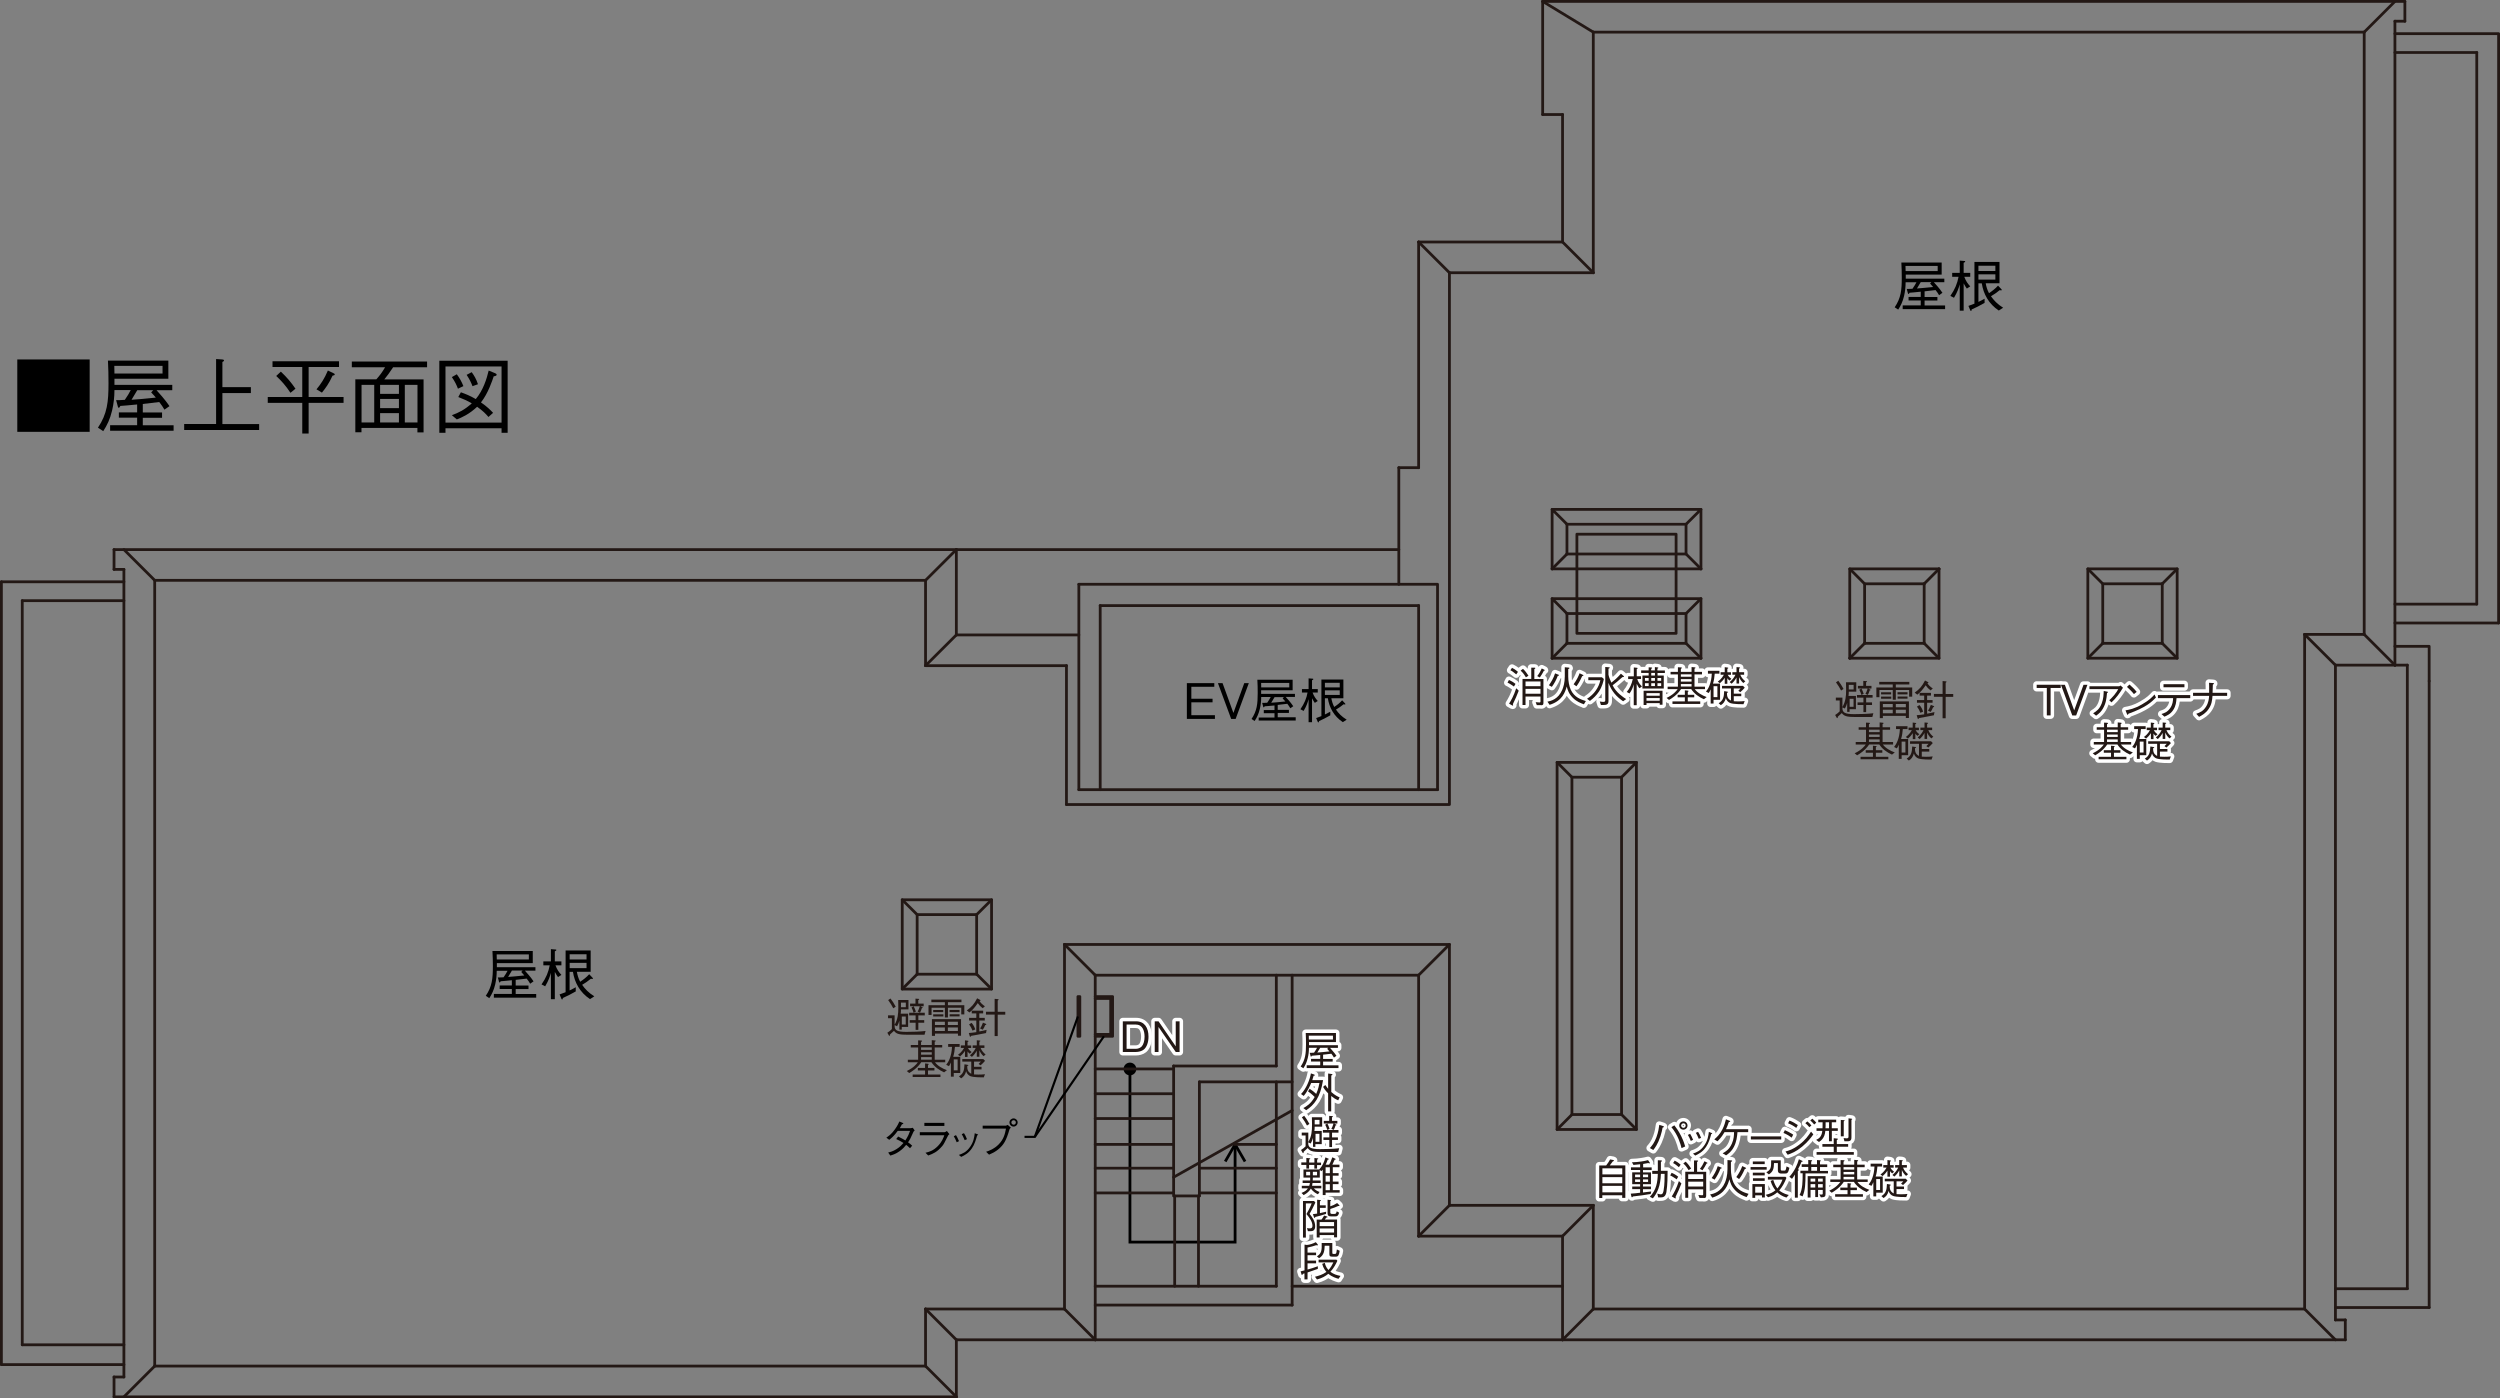 <?xml version="1.0" encoding="UTF-8"?> <svg xmlns="http://www.w3.org/2000/svg" id="_レイヤー_1" data-name="レイヤー 1" viewBox="0 0 357.14 199.75"><rect x="0" y="0" width="357.14" height="199.75" fill="#808080" stroke="none"/><defs><style> .cls-1 { stroke: #fff; } .cls-1, .cls-2, .cls-3, .cls-4, .cls-5 { fill: none; } .cls-1, .cls-5 { stroke-linecap: round; stroke-linejoin: round; } .cls-2, .cls-6, .cls-3, .cls-4 { stroke: #000; } .cls-2, .cls-6, .cls-3, .cls-5 { stroke-width: .4px; } .cls-7 { fill: #231815; } .cls-3 { stroke-linecap: square; } .cls-4 { stroke-width: .31px; } .cls-5 { stroke: #231815; } </style></defs><polyline class="cls-2" points="175.03 165.93 176.44 163.48 177.86 165.93"></polyline><path class="cls-6" d="m161.42,152c.39,0,.71.32.71.71s-.32.71-.71.71-.71-.32-.71-.71.32-.71.71-.71Z"></path><polyline class="cls-3" points="161.42 152.7 161.42 177.44 176.44 177.44 176.44 163.48"></polyline><g id="LINE"><line class="cls-5" x1="184.59" y1="158.64" x2="167.66" y2="168.17"></line></g><line class="cls-5" x1="333.63" y1="95.02" x2="342.13" y2="95.02"></line><line class="cls-5" x1=".2" y1="83.11" x2="17.7" y2="83.11"></line><line class="cls-5" x1="154.12" y1="112.81" x2="205.36" y2="112.81"></line><line class="cls-5" x1="136.62" y1="90.7" x2="154.12" y2="90.7"></line><line class="cls-5" x1="156.46" y1="191.4" x2="156.46" y2="139.31"></line><line class="cls-5" x1="202.66" y1="139.31" x2="156.46" y2="139.31"></line><line class="cls-5" x1="223.22" y1="176.59" x2="223.22" y2="191.4"></line><line class="cls-5" x1="220.38" y1=".2" x2="220.38" y2="16.36"></line><line class="cls-5" x1="220.38" y1="16.36" x2="223.22" y2="16.36"></line><polyline class="cls-5" points="202.66 34.57 223.22 34.57 223.22 16.36"></polyline><line class="cls-5" x1="136.62" y1="90.7" x2="136.62" y2="78.51"></line><line class="cls-5" x1="154.12" y1="112.81" x2="154.12" y2="83.47"></line><polyline class="cls-5" points="154.12 83.47 205.36 83.47 205.36 112.81"></polyline><line class="cls-5" x1="136.62" y1="199.55" x2="136.62" y2="191.4"></line><line class="cls-5" x1="156.46" y1="191.4" x2="136.62" y2="191.4"></line><line class="cls-5" x1="202.66" y1="176.59" x2="202.66" y2="139.31"></line><line class="cls-5" x1="202.66" y1="176.59" x2="223.22" y2="176.59"></line><line class="cls-5" x1="207.06" y1="172.19" x2="227.61" y2="172.19"></line><line class="cls-5" x1="199.83" y1="66.81" x2="202.66" y2="66.81"></line><line class="cls-5" x1="202.66" y1="34.57" x2="202.66" y2="66.81"></line><line class="cls-5" x1="199.83" y1="66.81" x2="199.83" y2="83.47"></line><line class="cls-5" x1="16.29" y1="196.71" x2="16.29" y2="199.55"></line><line class="cls-5" x1="16.29" y1="196.71" x2="17.7" y2="196.71"></line><line class="cls-5" x1=".2" y1="194.94" x2="17.7" y2="194.94"></line><line class="cls-5" x1="333.63" y1="95.02" x2="333.63" y2="188.56"></line><line class="cls-5" x1="335.04" y1="188.56" x2="333.63" y2="188.56"></line><line class="cls-5" x1="335.04" y1="188.56" x2="335.04" y2="191.4"></line><line class="cls-5" x1="223.22" y1="191.4" x2="335.04" y2="191.4"></line><line class="cls-5" x1="220.38" y1=".2" x2="343.55" y2=".2"></line><line class="cls-5" x1="343.55" y1="3.03" x2="343.55" y2=".2"></line><line class="cls-5" x1="343.55" y1="3.03" x2="342.13" y2="3.03"></line><line class="cls-5" x1="342.13" y1="95.02" x2="342.13" y2="3.03"></line><line class="cls-5" x1="16.29" y1="78.51" x2="136.62" y2="78.51"></line><line class="cls-5" x1="16.29" y1="81.34" x2="16.29" y2="78.51"></line><line class="cls-5" x1="16.29" y1="81.34" x2="17.7" y2="81.34"></line><line class="cls-5" x1=".2" y1="194.94" x2=".2" y2="83.11"></line><line class="cls-5" x1="136.62" y1="199.55" x2="16.29" y2="199.55"></line><line class="cls-5" x1="17.7" y1="81.34" x2="17.7" y2="196.71"></line><line class="cls-5" x1="17.7" y1="192.11" x2="3.18" y2="192.11"></line><line class="cls-5" x1="17.7" y1="85.81" x2="3.18" y2="85.81"></line><polyline class="cls-5" points="342.13 4.81 356.94 4.81 356.94 89"></polyline><line class="cls-5" x1="342.13" y1="89" x2="356.94" y2="89"></line><line class="cls-5" x1="221.73" y1="94.03" x2="223.85" y2="91.9"></line><polyline class="cls-5" points="223.85 87.65 221.73 85.52 221.73 94.03"></polyline><line class="cls-5" x1="223.85" y1="91.9" x2="223.85" y2="87.65"></line><polyline class="cls-5" points="223.85 91.9 240.86 91.9 242.99 94.03"></polyline><line class="cls-5" x1="221.73" y1="94.03" x2="242.99" y2="94.03"></line><polyline class="cls-5" points="223.85 87.65 240.86 87.65 242.99 85.52 221.73 85.52"></polyline><line class="cls-5" x1="242.99" y1="94.03" x2="242.99" y2="85.52"></line><line class="cls-5" x1="240.86" y1="91.9" x2="240.86" y2="87.65"></line><line class="cls-5" x1="221.73" y1="81.27" x2="223.85" y2="79.14"></line><polyline class="cls-5" points="223.85 74.89 221.73 72.77 221.73 81.27"></polyline><line class="cls-5" x1="223.85" y1="79.14" x2="223.85" y2="74.89"></line><polyline class="cls-5" points="223.85 79.14 240.86 79.14 242.99 81.27"></polyline><line class="cls-5" x1="221.73" y1="81.27" x2="242.99" y2="81.27"></line><polyline class="cls-5" points="223.85 74.89 240.86 74.89 242.99 72.77 221.73 72.77"></polyline><line class="cls-5" x1="242.99" y1="81.27" x2="242.99" y2="72.77"></line><line class="cls-5" x1="240.86" y1="79.14" x2="240.86" y2="74.89"></line><polyline class="cls-5" points="266.37 91.9 266.37 83.4 274.88 83.4"></polyline><line class="cls-5" x1="274.88" y1="91.9" x2="274.88" y2="83.4"></line><line class="cls-5" x1="266.37" y1="91.9" x2="274.88" y2="91.9"></line><line class="cls-5" x1="264.25" y1="94.03" x2="266.37" y2="91.9"></line><line class="cls-5" x1="274.88" y1="83.4" x2="277" y2="81.27"></line><line class="cls-5" x1="266.37" y1="83.4" x2="264.25" y2="81.27"></line><polyline class="cls-5" points="277 81.27 264.25 81.27 264.25 94.03"></polyline><line class="cls-5" x1="274.88" y1="91.9" x2="277" y2="94.03"></line><polyline class="cls-5" points="264.25 94.03 277 94.03 277 81.27"></polyline><polyline class="cls-5" points="300.39 91.9 300.39 83.4 308.89 83.4"></polyline><line class="cls-5" x1="308.89" y1="91.9" x2="308.89" y2="83.4"></line><line class="cls-5" x1="300.39" y1="91.9" x2="308.89" y2="91.9"></line><line class="cls-5" x1="298.26" y1="94.03" x2="300.39" y2="91.9"></line><line class="cls-5" x1="308.89" y1="91.9" x2="311.02" y2="94.03"></line><line class="cls-5" x1="308.89" y1="83.4" x2="311.02" y2="81.27"></line><line class="cls-5" x1="300.39" y1="83.4" x2="298.26" y2="81.27"></line><polyline class="cls-5" points="298.26 94.03 311.02 94.03 311.02 81.27 298.26 81.27 298.26 94.03"></polyline><line class="cls-5" x1="329.23" y1="90.63" x2="333.63" y2="95.02"></line><line class="cls-5" x1="337.74" y1="90.63" x2="342.13" y2="95.02"></line><line class="cls-5" x1="329.23" y1="90.63" x2="337.74" y2="90.63"></line><polyline class="cls-5" points="131.02 139.17 131.02 130.66 139.52 130.66"></polyline><line class="cls-5" x1="139.52" y1="139.17" x2="139.52" y2="130.66"></line><line class="cls-5" x1="131.02" y1="139.17" x2="139.52" y2="139.17"></line><line class="cls-5" x1="128.89" y1="141.29" x2="131.02" y2="139.17"></line><line class="cls-5" x1="139.52" y1="139.17" x2="141.65" y2="141.29"></line><line class="cls-5" x1="139.52" y1="130.66" x2="141.65" y2="128.54"></line><line class="cls-5" x1="131.02" y1="130.66" x2="128.89" y2="128.54"></line><polyline class="cls-5" points="128.89 141.29 141.65 141.29 141.65 128.54 128.89 128.54 128.89 141.29"></polyline><line class="cls-5" x1="152.35" y1="114.93" x2="152.35" y2="95.09"></line><line class="cls-5" x1="132.22" y1="95.09" x2="132.22" y2="83.04"></line><line class="cls-5" x1="132.22" y1="95.09" x2="152.35" y2="95.09"></line><polyline class="cls-5" points="224.56 159.22 231.65 159.22 231.65 111.03 224.56 111.03 224.56 159.22"></polyline><polyline class="cls-5" points="233.77 108.91 222.44 108.91 222.44 161.35 233.77 161.35 233.77 108.91"></polyline><line class="cls-5" x1="231.65" y1="111.03" x2="233.77" y2="108.91"></line><line class="cls-5" x1="224.56" y1="159.22" x2="222.44" y2="161.35"></line><line class="cls-5" x1="224.56" y1="111.03" x2="222.44" y2="108.91"></line><line class="cls-5" x1="231.65" y1="159.22" x2="233.77" y2="161.35"></line><line class="cls-5" x1="22.1" y1="195.15" x2="17.7" y2="199.55"></line><line class="cls-5" x1="227.61" y1="187" x2="223.22" y2="191.4"></line><line class="cls-5" x1="227.61" y1="172.19" x2="223.22" y2="176.59"></line><line class="cls-5" x1="207.06" y1="172.19" x2="202.66" y2="176.59"></line><line class="cls-5" x1="136.62" y1="78.51" x2="132.22" y2="82.9"></line><line class="cls-5" x1="136.62" y1="90.7" x2="132.22" y2="95.09"></line><line class="cls-5" x1="152.07" y1="187" x2="156.46" y2="191.4"></line><line class="cls-5" x1="223.22" y1="191.4" x2="156.46" y2="191.4"></line><line class="cls-5" x1="156.46" y1="139.31" x2="152.07" y2="134.92"></line><line class="cls-5" x1="152.07" y1="187" x2="152.07" y2="134.92"></line><polyline class="cls-5" points="202.66 139.31 207.06 134.92 152.07 134.92"></polyline><line class="cls-5" x1="329.23" y1="90.63" x2="329.23" y2="187"></line><polyline class="cls-5" points="227.61 187 329.23 187 333.63 191.4"></polyline><line class="cls-5" x1="337.74" y1="4.59" x2="342.13" y2=".2"></line><line class="cls-5" x1="337.74" y1="90.63" x2="337.74" y2="4.59"></line><line class="cls-5" x1="227.61" y1="4.59" x2="337.74" y2="4.59"></line><line class="cls-5" x1="227.61" y1="4.59" x2="220.38" y2=".2"></line><line class="cls-5" x1="207.06" y1="38.96" x2="227.61" y2="38.96"></line><line class="cls-5" x1="227.61" y1="4.59" x2="227.61" y2="38.96"></line><line class="cls-5" x1="223.22" y1="34.57" x2="227.61" y2="38.96"></line><line class="cls-5" x1="202.66" y1="34.57" x2="207.06" y2="38.96"></line><line class="cls-5" x1="17.7" y1="78.51" x2="22.1" y2="82.9"></line><line class="cls-5" x1="136.62" y1="78.51" x2="199.83" y2="78.51"></line><polyline class="cls-5" points="22.1 195.15 22.1 82.9 132.22 82.9"></polyline><line class="cls-5" x1="157.17" y1="86.51" x2="157.17" y2="112.81"></line><line class="cls-5" x1="202.66" y1="86.51" x2="157.17" y2="86.51"></line><line class="cls-5" x1="202.66" y1="86.51" x2="202.66" y2="112.81"></line><polyline class="cls-5" points="152.35 114.93 207.06 114.93 207.06 38.96"></polyline><line class="cls-5" x1="227.61" y1="187" x2="227.61" y2="172.19"></line><line class="cls-5" x1="132.22" y1="195.15" x2="136.62" y2="199.55"></line><line class="cls-5" x1="132.22" y1="187" x2="136.62" y2="191.4"></line><line class="cls-5" x1="22.1" y1="195.15" x2="132.22" y2="195.15"></line><line class="cls-5" x1="132.22" y1="195.15" x2="132.22" y2="187"></line><line class="cls-5" x1="152.07" y1="187" x2="132.22" y2="187"></line><line class="cls-5" x1="207.06" y1="134.92" x2="207.06" y2="172.19"></line><line class="cls-5" x1="223.22" y1="183.74" x2="184.59" y2="183.74"></line><line class="cls-5" x1="182.33" y1="163.48" x2="176.32" y2="163.48"></line><line class="cls-5" x1="182.33" y1="183.74" x2="182.33" y2="154.55"></line><line class="cls-5" x1="182.33" y1="152.28" x2="182.33" y2="139.31"></line><line class="cls-5" x1="182.33" y1="183.74" x2="156.46" y2="183.74"></line><line class="cls-5" x1="184.59" y1="186.44" x2="156.46" y2="186.44"></line><line class="cls-5" x1="184.59" y1="186.44" x2="184.59" y2="139.31"></line><polyline class="cls-5" points="171.34 170.85 167.66 170.85 167.66 152.28"></polyline><line class="cls-5" x1="156.46" y1="170.42" x2="167.66" y2="170.42"></line><line class="cls-5" x1="156.46" y1="166.88" x2="167.66" y2="166.88"></line><line class="cls-5" x1="156.46" y1="163.48" x2="167.66" y2="163.48"></line><line class="cls-5" x1="156.46" y1="159.79" x2="167.66" y2="159.79"></line><line class="cls-5" x1="156.46" y1="156.25" x2="167.66" y2="156.25"></line><line class="cls-5" x1="156.46" y1="152.7" x2="167.66" y2="152.7"></line><line class="cls-5" x1="171.34" y1="170.85" x2="171.34" y2="154.55"></line><line class="cls-5" x1="167.66" y1="152.28" x2="182.33" y2="152.28"></line><line class="cls-5" x1="171.34" y1="154.55" x2="184.59" y2="154.55"></line><line class="cls-5" x1="182.33" y1="170.42" x2="171.34" y2="170.42"></line><line class="cls-5" x1="182.33" y1="166.88" x2="171.34" y2="166.88"></line><line class="cls-5" x1="343.9" y1="184.1" x2="343.9" y2="95.02"></line><line class="cls-5" x1="353.82" y1="86.3" x2="353.82" y2="7.5"></line><line class="cls-5" x1="342.13" y1="95.02" x2="343.9" y2="95.02"></line><polyline class="cls-5" points="342.13 92.33 347.02 92.33 347.02 97.29"></polyline><line class="cls-5" x1="347.02" y1="186.79" x2="347.02" y2="97.29"></line><line class="cls-5" x1="333.63" y1="186.79" x2="347.02" y2="186.79"></line><line class="cls-5" x1="333.63" y1="184.1" x2="343.9" y2="184.1"></line><line class="cls-5" x1="342.13" y1="86.3" x2="353.82" y2="86.3"></line><line class="cls-5" x1="342.13" y1="7.5" x2="353.82" y2="7.5"></line><line class="cls-5" x1="167.81" y1="170.85" x2="167.81" y2="183.74"></line><line class="cls-5" x1="171.21" y1="170.85" x2="171.21" y2="183.74"></line><line class="cls-5" x1="3.18" y1="192.11" x2="3.18" y2="85.81"></line><g id="POLYLINE"><polyline class="cls-5" points="156.46 148.04 158.94 148.04 158.94 142.37 156.46 142.37"></polyline></g><g id="POLYLINE-2" data-name="POLYLINE"><polyline class="cls-5" points="156.46 147.77 158.67 147.77 158.67 142.64 156.46 142.64"></polyline></g><rect class="cls-5" x="153.99" y="142.37" width=".27" height="5.67"></rect><rect class="cls-5" x="225.27" y="76.31" width="14.17" height="14.17"></rect><g><g><path class="cls-1" d="m186.67,152.57v-.39h1.93v-.53h-1.31v-.38h1.31v-.56c-.11.01-.64.07-.75.07-.19.02-.31.02-.45.04-.02.05-.06.13-.11.13-.04,0-.05-.03-.07-.1l-.12-.45c.13,0,.19.01.62-.02.18-.25.32-.5.43-.7h-1.16c0,.5-.05.99-.17,1.47-.15.62-.35,1.04-.63,1.46l-.38-.25c.67-1,.76-1.85.76-3.17,0-.54-.01-1.09-.04-1.62h4.32v1.3h-3.85v.44h4.13v.38h-1.13c.62.69.82.98.92,1.14l-.36.25c-.12-.21-.2-.32-.37-.55-.44.05-.52.06-1.18.14v.61h1.37v.38h-1.37v.53h2.2v.39h-4.54Zm3.75-4.62h-3.45c.01.26.01.29.01.55h3.44v-.55Zm-.82,1.89l.14-.16h-1.14c-.07.11-.35.59-.41.68.47-.04.95-.07,1.73-.16-.02-.02-.19-.23-.33-.37Z"></path><path class="cls-1" d="m186.59,158.6l-.4-.31c.44-.23,1.08-.61,1.62-1.58-.41-.41-.75-.66-.95-.8l.23-.37c.36.23.61.42.94.73.31-.7.41-1.3.46-1.56h-1.18c-.08.19-.5,1.21-1.07,1.85l-.38-.27c.73-.73,1.27-2.06,1.41-2.95l.46.16s.1.04.1.1-.05.06-.17.07c-.08.3-.13.47-.19.63h1.54c-.41,2.51-1.26,3.54-2.42,4.31Zm4.56-1.42c-.38-.16-.62-.32-.98-.61v2.2h-.44v-2.58c-.44-.44-.64-.77-.72-.92l.31-.27c.14.21.23.33.41.55v-2.19l.52.07c.06,0,.1.05.1.08,0,.07-.13.11-.17.13v2.36c.54.49.95.66,1.19.77l-.2.42Z"></path><path class="cls-1" d="m191.18,164.57h-1.85c-1.59,0-2.09,0-2.52-.56-.21.21-.35.33-.57.52,0,.11-.01.2-.08.2-.05,0-.07-.04-.1-.1l-.2-.35c.27-.17.44-.31.65-.52v-1.55h-.55v-.41h.94v1.35c.46-.83.53-1.51.53-2.51,0-.48-.02-.82-.02-1.03h1.47v1.34h-1.07c0,.26-.01.39-.04.61h1.05v1.89h-.91v.39h-.34v-1.28c-.1.32-.16.51-.33.8l-.35-.17v.11c0,.61.31.86,1.68.86.77,0,2-.03,2.74-.13l-.14.52Zm-4.47-3.78c-.2-.39-.41-.74-.73-1.17l.33-.23c.28.37.49.68.75,1.17l-.35.23Zm1.8-.81h-.7c0,.31,0,.34,0,.65h.69v-.65Zm-.02,1.99h-.56v1.14h.56v-1.14Zm1.8-.16v.67h.84v.37h-.84v1.02h-.39v-1.02h-.84v-.37h.84v-.67h-.92v-.38h2.23v.38h-.92Zm.3-1.31l.26.14s.08.04.08.07c0,.04-.06.05-.14.06-.08.29-.16.46-.26.64l-.34-.14c.11-.2.22-.44.31-.77h-1.39v-.38h.77v-.71l.41.03c.06,0,.12,0,.12.05,0,.06-.09.11-.13.13v.5h.77v.38h-.48Zm-.98.92c-.08-.28-.16-.48-.3-.75l.31-.16c.11.2.22.43.32.76l-.33.15Z"></path><path class="cls-1" d="m188.15,166.42v.52h-.39v-.52h-.75v.52h-.39v-.52h-.72v-.36h.72v-.64l.43.04s.13.01.13.07c0,.06-.08.08-.16.11v.43h.75v-.64l.43.04s.12.01.12.06c0,.05-.05.08-.16.12v.43h.56v.36h-.56Zm1.22,3.96v.34h-.41v-3.63c-.08.11-.1.13-.19.22l-.23-.17v1.09h-.99c0,.11,0,.25-.02.41h1.13v.36h-1.16c-.01.1-.03.27-.06.4h1.32v.36h-1.06c.23.29.58.43.81.52l-.23.33c-.16-.07-.68-.31-1.01-.82-.23.38-.5.64-1.03.94l-.31-.31c.59-.24.76-.44.91-.66h-.87v-.36h1.06c.05-.14.07-.22.1-.4h-1.04v-.36h1.08v-.41h-.96v-1.16h2.25c.45-.5.68-.97.89-1.73l.4.17c.05.02.08.04.08.07,0,.07-.11.08-.16.08-.07.25-.19.49-.29.72h.5c.13-.24.26-.49.45-1.05l.41.19s.07.04.07.08c0,.06-.08.07-.15.08-.05.11-.28.6-.32.7h1.01v.36h-.95v.85h.83v.36h-.83v.85h.82v.36h-.82v.86h.98v.35h-2Zm-2.21-2.98h-.57v.5h.57v-.5Zm.99,0h-.6v.5h.6v-.5Zm1.83-.65h-.61v.85h.61v-.85Zm0,1.21h-.61v.85h.61v-.85Zm0,1.21h-.61v.86h.61v-.86Z"></path><path class="cls-1" d="m187.08,173.41c.39.48.8,1.04.8,1.78,0,.24-.05.53-.36.65-.14.05-.45.05-.68.04l-.13-.44c.11.02.26.04.41.04.34,0,.37-.21.37-.37,0-.56-.38-1.11-.86-1.68.23-.39.49-.84.75-1.52h-.83v4.89h-.41v-5.23h1.58l.19.22c-.33.71-.55,1.13-.83,1.62Zm2.37,0c-.58.19-1,.31-1.55.44-.02.05-.04.14-.1.14-.03,0-.05-.03-.08-.09l-.17-.45c.16-.01.2-.02.61-.08v-1.98l.41.04c.08,0,.13.02.13.07,0,.05-.06.08-.14.11v.58h.83v.36h-.83v.75c.48-.1.64-.14.89-.2l-.02.31Zm1.13,3.35v-.32h-2.06v.34h-.42v-2.55h.68c.16-.21.25-.35.38-.58l.41.13s.08.03.08.07c0,.05-.05.07-.17.08-.1.14-.13.17-.23.29h1.76v2.54h-.42Zm0-2.18h-2.06v.58h2.06v-.58Zm0,.91h-2.06v.59h2.06v-.59Zm.71-3.2s-.07,0-.11-.01c-.36.16-.66.29-1.14.43v.41c0,.21,0,.3.32.3h.18c.31,0,.33-.04.42-.38l.34.2c-.14.53-.35.53-.63.53h-.43c-.35,0-.59-.02-.59-.49v-1.89l.39.04c.07,0,.11.01.11.06,0,.04-.05.07-.11.11v.73c.37-.12.64-.25.98-.47l.29.29s.05.05.05.08-.04.05-.08.05Z"></path><path class="cls-1" d="m188.07,177.87c-.48.16-.8.25-1.28.35v.72h1.22v.37h-1.22v.77h1.22v.39h-1.22v.89c.48-.13.91-.26,1.47-.47v.38c-.49.18-.97.35-1.47.51v.99h-.44v-.86c-.09.03-.15.05-.22.07-.08.14-.09.16-.13.16-.05,0-.06-.04-.08-.12l-.12-.4c.2-.05.24-.05.56-.14v-3.68l.33.05c.16,0,.49-.08.66-.14.28-.09.48-.19.62-.26l.26.31s.05.07.05.1c0,.05-.09.05-.22.04Zm3.16,4.82c-.31-.09-.92-.26-1.47-.72-.43.35-.88.61-1.62.81l-.29-.39c.51-.13,1.07-.28,1.64-.69-.12-.14-.44-.5-.61-1.15l.38-.15c.04.19.14.63.52,1.03.34-.37.53-.73.7-1.09h-2.11v-.39h2.55l.13.16c-.17.37-.48,1.03-1,1.57.46.35.93.49,1.45.59l-.28.41Zm-.36-3.17h-.53c-.36,0-.43-.07-.43-.39v-1.17h-.67c-.03.64-.06,1.34-.8,1.78l-.31-.26c.65-.41.72-.85.68-1.91h1.52v1.28c0,.2,0,.22.04.25.02.03.08.03.17.03h.17c.11,0,.16-.07.19-.14.02-.08.03-.13.08-.5l.4.19c-.08.55-.18.84-.5.84Z"></path></g><g><path class="cls-7" d="m186.67,152.57v-.39h1.93v-.53h-1.31v-.38h1.31v-.56c-.11.01-.64.07-.75.07-.19.02-.31.02-.45.04-.02.05-.06.13-.11.13-.04,0-.05-.03-.07-.1l-.12-.45c.13,0,.19.01.62-.02.18-.25.32-.5.43-.7h-1.16c0,.5-.05.99-.17,1.47-.15.62-.35,1.04-.63,1.46l-.38-.25c.67-1,.76-1.85.76-3.17,0-.54-.01-1.09-.04-1.62h4.32v1.3h-3.85v.44h4.13v.38h-1.13c.62.69.82.98.92,1.14l-.36.25c-.12-.21-.2-.32-.37-.55-.44.05-.52.06-1.18.14v.61h1.37v.38h-1.37v.53h2.2v.39h-4.54Zm3.75-4.62h-3.45c.01.26.01.29.01.55h3.44v-.55Zm-.82,1.89l.14-.16h-1.14c-.07.11-.35.59-.41.68.47-.04.95-.07,1.73-.16-.02-.02-.19-.23-.33-.37Z"></path><path class="cls-7" d="m186.59,158.6l-.4-.31c.44-.23,1.08-.61,1.62-1.58-.41-.41-.75-.66-.95-.8l.23-.37c.36.23.61.42.94.73.31-.7.41-1.3.46-1.56h-1.18c-.08.19-.5,1.21-1.07,1.85l-.38-.27c.73-.73,1.27-2.06,1.41-2.95l.46.16s.1.04.1.1-.05.06-.17.07c-.08.3-.13.47-.19.63h1.54c-.41,2.51-1.26,3.54-2.42,4.31Zm4.56-1.42c-.38-.16-.62-.32-.98-.61v2.2h-.44v-2.58c-.44-.44-.64-.77-.72-.92l.31-.27c.14.21.23.33.41.55v-2.19l.52.07c.06,0,.1.05.1.08,0,.07-.13.11-.17.13v2.36c.54.49.95.66,1.19.77l-.2.42Z"></path><path class="cls-7" d="m191.18,164.57h-1.85c-1.59,0-2.09,0-2.52-.56-.21.21-.35.33-.57.52,0,.11-.01.2-.08.2-.05,0-.07-.04-.1-.1l-.2-.35c.27-.17.44-.31.65-.52v-1.55h-.55v-.41h.94v1.35c.46-.83.53-1.51.53-2.51,0-.48-.02-.82-.02-1.03h1.47v1.34h-1.07c0,.26-.01.39-.04.61h1.05v1.89h-.91v.39h-.34v-1.28c-.1.32-.16.51-.33.8l-.35-.17v.11c0,.61.31.86,1.68.86.77,0,2-.03,2.74-.13l-.14.52Zm-4.47-3.78c-.2-.39-.41-.74-.73-1.17l.33-.23c.28.37.49.68.75,1.17l-.35.23Zm1.8-.81h-.7c0,.31,0,.34,0,.65h.69v-.65Zm-.02,1.99h-.56v1.14h.56v-1.14Zm1.8-.16v.67h.84v.37h-.84v1.02h-.39v-1.02h-.84v-.37h.84v-.67h-.92v-.38h2.23v.38h-.92Zm.3-1.31l.26.14s.08.04.08.07c0,.04-.06.05-.14.06-.08.29-.16.46-.26.64l-.34-.14c.11-.2.22-.44.31-.77h-1.39v-.38h.77v-.71l.41.03c.06,0,.12,0,.12.05,0,.06-.09.11-.13.13v.5h.77v.38h-.48Zm-.98.92c-.08-.28-.16-.48-.3-.75l.31-.16c.11.2.22.43.32.76l-.33.15Z"></path><path class="cls-7" d="m188.15,166.42v.52h-.39v-.52h-.75v.52h-.39v-.52h-.72v-.36h.72v-.64l.43.04s.13.01.13.07c0,.06-.08.08-.16.11v.43h.75v-.64l.43.04s.12.01.12.06c0,.05-.05.08-.16.12v.43h.56v.36h-.56Zm1.22,3.96v.34h-.41v-3.63c-.08.11-.1.13-.19.22l-.23-.17v1.09h-.99c0,.11,0,.25-.02.41h1.13v.36h-1.16c-.01.1-.03.27-.06.4h1.32v.36h-1.06c.23.29.58.43.81.52l-.23.33c-.16-.07-.68-.31-1.01-.82-.23.38-.5.64-1.03.94l-.31-.31c.59-.24.76-.44.91-.66h-.87v-.36h1.06c.05-.14.07-.22.1-.4h-1.04v-.36h1.08v-.41h-.96v-1.16h2.25c.45-.5.68-.97.89-1.73l.4.17c.05.02.08.04.08.07,0,.07-.11.08-.16.08-.07.25-.19.49-.29.72h.5c.13-.24.26-.49.45-1.05l.41.19s.07.04.07.08c0,.06-.08.07-.15.08-.05.11-.28.6-.32.7h1.01v.36h-.95v.85h.83v.36h-.83v.85h.82v.36h-.82v.86h.98v.35h-2Zm-2.21-2.98h-.57v.5h.57v-.5Zm.99,0h-.6v.5h.6v-.5Zm1.83-.65h-.61v.85h.61v-.85Zm0,1.21h-.61v.85h.61v-.85Zm0,1.21h-.61v.86h.61v-.86Z"></path><path class="cls-7" d="m187.08,173.41c.39.48.8,1.04.8,1.78,0,.24-.05.53-.36.65-.14.05-.45.05-.68.04l-.13-.44c.11.02.26.04.41.04.34,0,.37-.21.37-.37,0-.56-.38-1.11-.86-1.68.23-.39.49-.84.75-1.52h-.83v4.89h-.41v-5.23h1.58l.19.22c-.33.71-.55,1.13-.83,1.62Zm2.37,0c-.58.19-1,.31-1.55.44-.02.05-.04.14-.1.14-.03,0-.05-.03-.08-.09l-.17-.45c.16-.01.2-.02.61-.08v-1.98l.41.04c.08,0,.13.02.13.07,0,.05-.06.08-.14.11v.58h.83v.36h-.83v.75c.48-.1.64-.14.89-.2l-.02.31Zm1.13,3.35v-.32h-2.06v.34h-.42v-2.55h.68c.16-.21.25-.35.38-.58l.41.13s.08.03.08.07c0,.05-.05.07-.17.08-.1.14-.13.17-.23.29h1.76v2.54h-.42Zm0-2.18h-2.06v.58h2.06v-.58Zm0,.91h-2.06v.59h2.06v-.59Zm.71-3.2s-.07,0-.11-.01c-.36.16-.66.29-1.14.43v.41c0,.21,0,.3.32.3h.18c.31,0,.33-.04.42-.38l.34.2c-.14.53-.35.53-.63.53h-.43c-.35,0-.59-.02-.59-.49v-1.89l.39.04c.07,0,.11.01.11.06,0,.04-.05.07-.11.11v.73c.37-.12.64-.25.98-.47l.29.29s.05.05.05.08-.04.05-.08.05Z"></path><path class="cls-7" d="m188.07,177.87c-.48.16-.8.25-1.28.35v.72h1.22v.37h-1.22v.77h1.22v.39h-1.22v.89c.48-.13.91-.26,1.47-.47v.38c-.49.18-.97.35-1.47.51v.99h-.44v-.86c-.09.03-.15.05-.22.07-.08.14-.09.16-.13.16-.05,0-.06-.04-.08-.12l-.12-.4c.2-.05.24-.05.56-.14v-3.68l.33.05c.16,0,.49-.08.66-.14.28-.09.48-.19.62-.26l.26.31s.05.07.05.1c0,.05-.09.05-.22.04Zm3.16,4.82c-.31-.09-.92-.26-1.47-.72-.43.35-.88.61-1.62.81l-.29-.39c.51-.13,1.07-.28,1.64-.69-.12-.14-.44-.5-.61-1.15l.38-.15c.04.19.14.63.52,1.03.34-.37.53-.73.7-1.09h-2.11v-.39h2.55l.13.16c-.17.37-.48,1.03-1,1.57.46.35.93.49,1.45.59l-.28.41Zm-.36-3.17h-.53c-.36,0-.43-.07-.43-.39v-1.17h-.67c-.03.64-.06,1.34-.8,1.78l-.31-.26c.65-.41.72-.85.68-1.91h1.52v1.28c0,.2,0,.22.04.25.02.03.08.03.17.03h.17c.11,0,.16-.07.19-.14.02-.08.03-.13.08-.5l.4.19c-.08.55-.18.84-.5.84Z"></path></g></g><g><path d="m169.55,102.7v-5.11h3.92v.52h-3.28v1.71h3.03v.51h-3.03v1.84h3.37v.53h-4.01Z"></path><path d="m176.52,102.7h-.64l-1.89-5.11h.66l1.55,4.26,1.55-4.26h.65l-1.88,5.11Z"></path><path d="m179.81,102.96v-.46h2.26v-.62h-1.53v-.44h1.53v-.66c-.13.01-.75.08-.88.08-.22.02-.36.03-.53.04-.03.06-.07.15-.13.15-.04,0-.06-.04-.08-.11l-.14-.53c.15,0,.22.01.72-.02.21-.29.38-.59.5-.82h-1.36c0,.58-.06,1.16-.2,1.72-.18.73-.41,1.21-.74,1.71l-.44-.29c.78-1.17.88-2.17.88-3.71,0-.63-.01-1.27-.05-1.9h5.04v1.51h-4.5v.51h4.83v.44h-1.32c.73.8.96,1.15,1.08,1.33l-.42.29c-.14-.25-.23-.37-.43-.64-.52.06-.6.07-1.37.16v.71h1.6v.44h-1.6v.62h2.57v.46h-5.3Zm4.38-5.4h-4.03c.01.3.01.34.01.64h4.01v-.64Zm-.95,2.21l.17-.18h-1.33c-.08.13-.41.69-.48.8.55-.04,1.11-.08,2.02-.18-.02-.02-.22-.27-.39-.43Z"></path><path d="m187.83,100.41c-.13-.18-.22-.32-.4-.66v3.42h-.49v-3.29c-.12.43-.27.94-.71,1.68l-.46-.24c.57-.82.88-1.58,1.02-2.39h-.8v-.49h.95v-1.53l.53.04c.06,0,.15,0,.15.07,0,.07-.12.13-.19.16v1.26h.82v.49h-.74c.2.55.43.86.74,1.21l-.42.27Zm4,2.75c-1.27-.83-1.93-2.08-2.14-3.41h-.42v2.32c.32-.15.59-.3.77-.4v.52c-.67.38-1.06.58-1.62.83,0,.06,0,.18-.08.18-.04,0-.07-.04-.09-.08l-.23-.54c.31-.11.55-.2.75-.28v-5.22h3.14v2.67h-1.72c.08.43.18.79.41,1.24.41-.27.81-.57,1.13-.95l.42.45s.05.08.05.09c0,.06-.07.06-.1.06-.05,0-.07,0-.16-.03-.39.32-.69.53-1.09.76.36.52.78.98,1.53,1.44l-.53.34Zm-.44-5.62h-2.12v.66h2.12v-.66Zm0,1.08h-2.12v.66h2.12v-.66Z"></path></g><g><path class="cls-7" d="m132.08,147.82h-1.85c-1.59,0-2.09,0-2.52-.56-.21.21-.35.33-.57.52,0,.11-.01.2-.08.2-.05,0-.07-.04-.1-.1l-.2-.35c.27-.17.44-.31.65-.52v-1.55h-.55v-.41h.94v1.35c.46-.83.53-1.51.53-2.51,0-.48-.02-.82-.02-1.03h1.47v1.34h-1.07c0,.26-.01.39-.04.61h1.06v1.89h-.91v.39h-.34v-1.28c-.1.32-.16.51-.33.8l-.35-.17v.11c0,.61.31.86,1.68.86.77,0,2-.03,2.74-.13l-.14.52Zm-4.47-3.78c-.2-.39-.41-.74-.73-1.17l.33-.23c.28.37.49.68.75,1.17l-.35.23Zm1.8-.81h-.7c0,.31,0,.34,0,.65h.69v-.65Zm-.02,1.99h-.56v1.14h.56v-1.14Zm1.8-.16v.67h.84v.37h-.84v1.02h-.39v-1.02h-.84v-.37h.84v-.67h-.92v-.38h2.23v.38h-.92Zm.3-1.31l.26.14s.08.04.08.07c0,.04-.06.05-.14.06-.08.29-.16.46-.26.64l-.34-.14c.11-.2.22-.44.31-.77h-1.39v-.38h.77v-.71l.41.03c.06,0,.12,0,.12.05,0,.06-.09.11-.13.13v.5h.77v.38h-.48Zm-.98.92c-.08-.28-.16-.48-.3-.75l.31-.16c.11.2.22.43.32.76l-.34.15Z"></path><path class="cls-7" d="m137.32,144.91v-.95h-1.9v1.39h-.44v-1.39h-1.9v1.03h-.44v-1.39h2.34v-.43h-1.93v-.37h4.3v.37h-1.93v.43h2.34v1.31h-.44Zm-.47,3.06v-.31h-3.28v.32h-.44v-2.39h4.16v2.37h-.44Zm-3.54-3.38v-.31h1.44v.31h-1.44Zm0,.62v-.31h1.46v.31h-1.46Zm1.67.75h-1.42v.47h1.42v-.47Zm0,.82h-1.42v.5h1.42v-.5Zm1.86-.82h-1.43v.47h1.43v-.47Zm0,.82h-1.43v.5h1.43v-.5Zm-1.19-2.19v-.31h1.43v.31h-1.43Zm.01.61v-.31h1.42v.31h-1.42Z"></path><path class="cls-7" d="m138.12,144.34c.67-.48,1.04-.88,1.47-1.73l.41.22s.08.05.08.08c0,.07-.1.08-.15.09.19.3.42.52.77.75l-.31.28c-.38-.29-.56-.52-.71-.73-.4.6-.77,1.01-1.19,1.34l-.37-.29Zm1.78,3.01c.52-.09.85-.18,1.04-.23l-.08.46c-.93.19-1.4.27-2.13.4-.03.07-.07.14-.11.14-.04,0-.07-.05-.08-.08l-.14-.47c.32-.02.55-.05,1.07-.12v-1.66h-1.03v-.38h1.03v-.64h-.65v-.39h1.63v.39h-.55v.64h.78v.38h-.78v1.57Zm-1.1-1.23c.31.35.43.68.52.94l-.39.17c-.13-.34-.28-.61-.49-.89l.36-.22Zm1.22.8c.14-.22.27-.45.4-.83l.41.17s.07.04.07.08c0,.07-.1.09-.16.1-.11.28-.19.43-.34.66l-.38-.17Zm2.07-1.98h-1.24v-.41h1.24v-1.84l.46.04s.11.02.11.07c0,.05-.07.09-.13.13v1.61h1.08v.41h-1.08v3.06h-.44v-3.06Z"></path><path class="cls-7" d="m133.56,151.74c.39.53,1.07.91,1.71,1.14l-.4.31c-.72-.32-1.38-.79-1.81-1.45h-1.45c-.56.86-1.39,1.36-1.72,1.55l-.35-.29c.98-.47,1.38-.97,1.58-1.25h-1.43v-.36h1.47v-1.75h-1.05v-.36h1.05v-.66l.4.02c.05,0,.17.01.17.07,0,.02-.03.08-.15.14v.43h1.53v-.69l.41.04c.07,0,.15.02.15.07,0,.06-.09.1-.14.12v.46h1.07v.36h-1.07v1.75h1.5v.36h-1.48Zm-1.01.22c.09,0,.13.03.13.07,0,.05-.08.08-.11.1v.43h.92v.36h-.92v.58h1.78v.36h-3.97v-.36h1.77v-.58h-1.03v-.36h1.03v-.64l.4.04Zm.56-2.33h-1.53v.35h1.53v-.35Zm0,.69h-1.53v.35h1.53v-.35Zm-1.53.7v.36h1.53v-.36h-1.53Z"></path><path class="cls-7" d="m136.25,153.28v.53h-.41v-2.03c-.13.34-.23.46-.28.53l-.39-.2c.34-.41.77-1.21.83-2.56h-.55v-.41h1.64v.41h-.67c-.04.48-.1.96-.25,1.42h1.01v2.31h-.94Zm.55-1.94h-.55v1.56h.55v-1.56Zm1.72-.82c-.17-.13-.24-.22-.3-.33v.8h-.37v-.86c-.25.38-.46.59-.69.78l-.31-.23c.19-.13.56-.41.88-.98h-.47v-.36h.59v-.72l.4.05c.1.01.11.05.11.07,0,.04-.06.07-.14.11v.5h.52v.36h-.47c.17.29.36.45.53.58l-.28.25Zm2.02,3.39c-.26,0-1.38.01-1.88-.16-.27-.09-.56-.37-.64-.72-.15.55-.38.8-.72,1.02l-.31-.28c.65-.39.76-.89.79-1.73l.42.07c.1.02.14.05.14.08,0,.04-.01.04-.16.09,0,.04,0,.09,0,.17,0,.66.43.87.57.94v-1.73h-1.28v-.37h3l.25.26c-.2.24-.38.41-.64.64l-.28-.2c.12-.11.19-.19.32-.33h-.97v.74h1.07v.37h-1.07v.72c.13.01.31.02.6.02.32,0,.64-.01.96-.05l-.17.45Zm-.03-3.03c-.32-.28-.47-.55-.6-.84v.92h-.37v-.86c-.23.41-.44.65-.7.88l-.28-.23c.35-.29.62-.6.83-1.05h-.44v-.36h.59v-.73l.37.03c.13.01.14.05.14.07,0,.04-.03.05-.14.11v.52h.72v.36h-.55c.17.45.48.74.72.94l-.29.25Z"></path></g><g><path class="cls-7" d="m267.48,102.43h-1.85c-1.59,0-2.09,0-2.52-.56-.21.21-.35.33-.57.52,0,.11-.01.2-.08.2-.05,0-.07-.04-.1-.1l-.2-.35c.27-.17.44-.31.65-.52v-1.55h-.55v-.41h.94v1.35c.46-.83.53-1.51.53-2.51,0-.48-.02-.82-.02-1.03h1.47v1.34h-1.07c0,.26-.01.39-.04.61h1.06v1.89h-.91v.39h-.34v-1.28c-.1.32-.16.51-.33.8l-.35-.17v.11c0,.61.31.86,1.68.86.77,0,2-.03,2.74-.13l-.14.52Zm-4.47-3.78c-.2-.39-.41-.74-.73-1.17l.33-.23c.28.37.49.68.75,1.17l-.35.23Zm1.8-.81h-.7c0,.31,0,.34,0,.65h.69v-.65Zm-.02,1.99h-.56v1.14h.56v-1.14Zm1.8-.16v.67h.84v.37h-.84v1.02h-.39v-1.02h-.84v-.37h.84v-.67h-.92v-.38h2.23v.38h-.92Zm.3-1.31l.26.14s.08.04.08.07c0,.04-.06.05-.14.06-.08.29-.16.46-.26.64l-.34-.14c.11-.2.22-.44.31-.77h-1.39v-.38h.77v-.71l.41.03c.06,0,.12,0,.12.05,0,.06-.09.11-.13.13v.5h.77v.38h-.48Zm-.98.92c-.08-.28-.16-.48-.3-.75l.31-.16c.11.2.22.43.32.76l-.34.15Z"></path><path class="cls-7" d="m272.73,99.52v-.95h-1.9v1.39h-.44v-1.39h-1.9v1.03h-.44v-1.39h2.34v-.43h-1.93v-.37h4.3v.37h-1.93v.43h2.34v1.31h-.44Zm-.47,3.06v-.31h-3.28v.32h-.44v-2.39h4.16v2.37h-.44Zm-3.54-3.38v-.31h1.44v.31h-1.44Zm0,.62v-.31h1.46v.31h-1.46Zm1.67.75h-1.41v.47h1.41v-.47Zm0,.82h-1.41v.5h1.41v-.5Zm1.87-.82h-1.43v.47h1.43v-.47Zm0,.82h-1.43v.5h1.43v-.5Zm-1.19-2.19v-.31h1.43v.31h-1.43Zm.01.61v-.31h1.42v.31h-1.42Z"></path><path class="cls-7" d="m273.53,98.94c.67-.48,1.04-.88,1.47-1.73l.41.22s.08.05.08.08c0,.07-.1.08-.15.09.19.3.42.52.77.75l-.31.28c-.38-.29-.56-.52-.71-.73-.4.6-.77,1.01-1.19,1.34l-.37-.29Zm1.78,3.01c.52-.09.85-.18,1.04-.23l-.08.46c-.93.19-1.4.27-2.13.4-.03.07-.07.14-.11.14-.04,0-.07-.05-.08-.08l-.14-.47c.32-.02.55-.05,1.07-.12v-1.66h-1.03v-.38h1.03v-.64h-.65v-.39h1.62v.39h-.55v.64h.78v.38h-.78v1.57Zm-1.1-1.23c.31.35.43.68.52.94l-.39.17c-.13-.34-.28-.61-.49-.89l.36-.22Zm1.22.8c.14-.22.27-.45.4-.83l.41.17s.07.04.07.08c0,.07-.1.09-.16.1-.11.28-.19.43-.34.66l-.38-.17Zm2.08-1.98h-1.24v-.41h1.24v-1.84l.46.04s.11.02.11.07c0,.05-.07.09-.13.13v1.61h1.08v.41h-1.08v3.06h-.44v-3.06Z"></path><path class="cls-7" d="m268.97,106.35c.39.53,1.07.91,1.71,1.14l-.4.31c-.72-.32-1.38-.79-1.81-1.45h-1.45c-.56.86-1.39,1.36-1.72,1.55l-.35-.29c.98-.47,1.38-.97,1.58-1.25h-1.43v-.36h1.47v-1.75h-1.05v-.36h1.05v-.66l.4.02c.05,0,.17.01.17.07,0,.02-.03.08-.15.14v.43h1.53v-.69l.41.04c.07,0,.15.02.15.07,0,.06-.09.1-.14.12v.46h1.07v.36h-1.07v1.75h1.5v.36h-1.48Zm-1.01.22c.09,0,.13.03.13.07,0,.05-.08.08-.11.1v.43h.92v.36h-.92v.58h1.78v.36h-3.97v-.36h1.77v-.58h-1.03v-.36h1.03v-.64l.4.04Zm.56-2.33h-1.53v.35h1.53v-.35Zm0,.69h-1.53v.35h1.53v-.35Zm-1.53.7v.36h1.53v-.36h-1.53Z"></path><path class="cls-7" d="m271.66,107.88v.53h-.41v-2.03c-.13.34-.23.46-.28.53l-.39-.2c.34-.41.77-1.21.83-2.56h-.55v-.41h1.64v.41h-.67c-.04.48-.1.96-.25,1.42h1.01v2.31h-.94Zm.54-1.94h-.54v1.56h.54v-1.56Zm1.72-.82c-.17-.13-.24-.22-.3-.33v.8h-.37v-.86c-.25.38-.46.59-.69.78l-.31-.23c.19-.13.56-.41.87-.98h-.47v-.36h.59v-.72l.4.05c.1.01.11.05.11.07,0,.04-.06.07-.14.11v.5h.52v.36h-.47c.17.29.36.45.53.58l-.28.25Zm2.01,3.39c-.26,0-1.38.01-1.88-.16-.27-.09-.56-.37-.64-.72-.15.55-.38.8-.72,1.02l-.31-.28c.65-.39.75-.89.79-1.73l.42.07c.1.02.14.05.14.08,0,.04-.01.04-.16.09,0,.04,0,.09,0,.17,0,.66.43.87.57.94v-1.73h-1.28v-.37h3l.25.26c-.2.24-.38.41-.64.64l-.28-.2c.12-.11.19-.19.32-.33h-.97v.74h1.07v.37h-1.07v.72c.13.01.31.02.6.02.32,0,.64-.01.96-.05l-.17.45Zm-.03-3.03c-.32-.28-.47-.55-.6-.84v.92h-.37v-.86c-.23.41-.44.65-.7.88l-.28-.23c.35-.29.62-.6.83-1.05h-.44v-.36h.59v-.73l.37.03c.13.01.14.05.14.07,0,.04-.03.05-.14.11v.52h.72v.36h-.55c.17.45.48.74.72.94l-.29.25Z"></path></g><g><g><path class="cls-1" d="m235.7,164c.3-.34.62-.71.93-1.54.28-.76.35-1.33.41-1.77l.53.17c.08.03.13.05.13.1,0,.06-.08.09-.19.13-.06.33-.14.72-.31,1.24-.38,1.15-.79,1.66-1.02,1.96l-.48-.28Zm3.5-3.23c.29.38.6.79.98,1.56.35.72.47,1.13.56,1.45l-.52.23c-.16-.61-.49-1.84-1.45-2.99l.42-.26Zm.69.02c0-.34.26-.59.59-.59s.59.26.59.59-.27.59-.59.59-.59-.25-.59-.59Zm.92,0c0-.19-.14-.32-.32-.32s-.33.15-.33.32c0,.19.16.33.32.33.18,0,.33-.14.33-.33Z"></path><path class="cls-1" d="m241.44,161.97c.09.15.29.49.43.86l-.33.16c-.13-.37-.31-.68-.42-.86l.32-.16Zm.41,2.83c.51-.19,1.07-.38,1.61-1.16.51-.73.59-1.39.66-1.94l.31.12c.14.04.17.07.17.1,0,.04-.02.05-.14.09-.16.59-.37,1.3-.74,1.83-.5.74-1.04,1-1.54,1.24l-.34-.29Zm.73-3.11c.12.17.3.5.43.86l-.33.14c-.14-.38-.34-.72-.42-.86l.32-.14Z"></path><path class="cls-1" d="m249.74,161.3v.43h-1.53c-.07.7-.13,1.36-.51,2.1-.35.68-.77.98-1.12,1.22l-.49-.29c.5-.29.96-.57,1.32-1.39.29-.65.3-1.21.31-1.64h-1.36c-.44.76-.8,1.1-1.01,1.31l-.45-.27c.38-.34.79-.7,1.17-1.46.28-.56.39-1.02.49-1.41l.47.19c.05.02.14.05.14.1,0,.06-.02.07-.2.11-.12.38-.23.65-.4,1.01h3.17Z"></path><path class="cls-1" d="m250.12,162.78v-.44h4.34v.44h-4.34Z"></path><path class="cls-1" d="m254.98,161.45c.35.14.8.38,1.19.64l-.22.43c-.29-.22-.56-.41-1.17-.67l.2-.4Zm4.07.6c-.34.47-.77,1.06-1.61,1.76-.9.74-1.51.95-2.06,1.15l-.31-.46c.47-.13,1.06-.29,1.93-.95.95-.71,1.36-1.35,1.72-1.89l.33.4Zm-3.41-1.97c.41.15.86.41,1.19.64l-.22.41c-.44-.33-.74-.49-1.17-.66l.2-.39Zm2.84.95c-.14-.18-.4-.44-.58-.58l.29-.25c.17.12.44.39.58.58l-.29.25Zm.69-.39c-.15-.21-.37-.4-.56-.58l.29-.25c.23.21.42.37.56.58l-.29.25Z"></path><path class="cls-1" d="m261.69,161.55v1.49h-.41v-1.49h-.52c-.07,1.07-.71,1.46-.91,1.59l-.4-.3c.4-.19.78-.43.88-1.29h-.83v-.37h.86c.01-.29.01-.58.01-.86h-.62v-.37h2.56v.37h-.63v.86h.86v.37h-.86Zm-2.18,3.41v-.38h2.45v-.76h-1.62v-.38h1.62v-.84l.47.05c.08.01.13.02.13.07,0,.06-.08.1-.16.13v.59h1.62v.38h-1.62v.76h2.43v.38h-5.33Zm1.78-4.64h-.49c0,.56,0,.68-.02.86h.51v-.86Zm2.1-.14v2.15h-.42v-2.34l.44.03s.11.01.11.06c0,.04-.06.07-.13.11Zm1.1-.21v2.46c0,.28-.02.46-.25.56-.13.05-.15.05-.75.05l-.12-.46c.12.01.32.04.42.04.26,0,.28-.12.28-.26v-2.6l.42.05s.11.01.11.05c0,.05-.06.08-.11.1Z"></path><path class="cls-1" d="m229.45,166.49c.25-.32.41-.56.56-.86l.44.08c.08.02.11.05.11.08,0,.07-.08.1-.17.13-.17.25-.34.46-.42.56h2.22v4.64h-.45v-.37h-2.84v.39h-.44v-4.65h.98Zm2.3.41h-2.84v.87h2.84v-.87Zm0,1.26h-2.84v.88h2.84v-.88Zm0,1.25h-2.84v.92h2.84v-.92Z"></path><path class="cls-1" d="m234.71,167.14v.34h1.14v1.69h-1.14v.33h1.14v.38h-1.14v.47c.2-.02.44-.05,1.18-.14l-.08.36c-1.03.17-1.6.25-2.53.35-.06.08-.1.12-.14.12-.05,0-.07-.06-.08-.1l-.1-.42c.59-.04.73-.05,1.34-.13v-.51h-1.13v-.38h1.13v-.33h-1.13v-1.69h1.13v-.34h-1.31v-.38h1.31v-.44c-.44.05-.57.07-.95.1l-.22-.38c.99-.02,1.85-.18,2.3-.31l.23.33s.04.05.04.09c0,.04-.02.05-.05.05-.05,0-.11-.02-.2-.05-.06.01-.62.11-.72.13v.49h1.22v.38h-1.22Zm-.41.65h-.72v.38h.72v-.38Zm0,.69h-.72v.37h.72v-.37Zm1.14-.69h-.73v.38h.73v-.38Zm0,.69h-.73v.37h.73v-.37Zm2.63,1.76c-.14.82-.54.82-.97.82h-.22l-.12-.54c.25.07.38.1.49.1.29,0,.36-.29.41-.59.14-.79.14-1.82.14-2.34h-.53c-.05,1.78-.55,2.78-1.15,3.5l-.43-.22c.95-1.01,1.1-2.1,1.14-3.28h-.8v-.42h.8v-1.52l.47.02s.12,0,.12.08c0,.07-.1.1-.15.12v1.29h.96c0,.65-.01,2.05-.17,2.99Z"></path><path class="cls-1" d="m239.52,168.48c-.29-.2-.61-.43-.92-.56l.2-.38c.29.12.58.27.94.56l-.22.37Zm-.16,2.51c.03.11.04.12.04.14,0,.04-.02.07-.06.07s-.09-.03-.12-.05l-.4-.23c.26-.41.68-1.12,1.02-2.2l.36.35c-.26.68-.48,1.19-.84,1.92Zm.48-4.25c-.34-.29-.59-.48-.83-.59l.23-.35c.21.1.47.25.85.58l-.25.36Zm1.39.43c-.36-.62-.64-.86-.76-.97l.34-.25c.31.29.56.63.78.98l-.36.23Zm2.18,3.96h-.63l-.16-.42c.28.02.42.04.54.04.14,0,.15-.07.15-.2v-.65h-2.14v1.21h-.42v-3.72h1.25v-1.61h.46c.06.01.12.01.12.07,0,.06-.08.1-.14.13v1.42h1.3v3.31c0,.25,0,.44-.32.44Zm-.1-3.38h-2.14v.68h2.14v-.68Zm0,1.06h-2.14v.69h2.14v-.69Zm.49-2.61c-.18.36-.33.61-.59.98l-.37-.2c.28-.35.47-.68.65-1.09l.37.19s.07.03.07.07c0,.04-.08.05-.12.06Z"></path><path class="cls-1" d="m249.5,171.01c-.44-.16-1.03-.38-1.57-.92-.6-.61-.74-1.13-.87-1.62-.22.74-.59,2.05-2.45,2.62l-.31-.45c.5-.11,1.54-.34,2.12-1.7.15-.35.36-1,.36-1.91v-1.31l.53.05c.08,0,.14.02.14.06,0,.07-.1.12-.18.16v1.06c0,.61.13,1.4.37,1.9.53,1.09,1.45,1.38,2.15,1.6l-.29.48Zm-3.72-4.07c-.21.56-.49,1.1-.84,1.58l-.42-.23c.29-.4.68-1.03.87-1.7l.47.19c.08.03.1.04.1.07,0,.06-.1.08-.17.1Zm3.48.05c-.34.77-.58,1.13-.82,1.45l-.4-.29c.47-.64.7-1.15.85-1.57l.46.22c.05.02.09.04.09.08,0,.07-.07.08-.17.11Z"></path><path class="cls-1" d="m250.08,166.72h2.3v.37h-2.3v-.37Zm.67,4.4h-.41v-1.97h1.78v1.91h-.41v-.3h-.97v.36Zm-.35-4.82v-.38h1.7v.38h-1.7Zm0,1.22h1.7v.39h-1.7v-.39Zm.02.8h1.68v.37h-1.68v-.37Zm1.29,1.21h-.97v.85h.97v-.85Zm.83-1.42h2.53l.13.16c-.24.65-.58,1.27-1.03,1.79.55.46,1.2.61,1.37.65l-.34.37c-.63-.19-1.04-.49-1.31-.75-.25.22-.62.52-1.31.71l-.34-.35c.62-.14,1.06-.37,1.39-.65-.19-.23-.5-.67-.69-1.34l.38-.14c.2.61.35.89.59,1.22.28-.35.52-.71.73-1.27h-2.09v-.39Zm3.09-1.29c-.17.77-.31.83-.66.83h-.5c-.25,0-.49-.08-.49-.47v-1.03h-.55c-.02.86-.16,1.25-.74,1.62l-.36-.3c.65-.37.7-.63.69-1.71h1.37v1.25c0,.18.04.22.22.22h.33c.11,0,.16-.09.19-.19.04-.13.08-.35.09-.41l.41.2Z"></path><path class="cls-1" d="m257.35,165.99c-.14.35-.3.7-.49,1.03.09.05.11.06.11.1,0,.07-.09.15-.14.19v3.78h-.42v-3.31c-.09.16-.22.37-.41.62l-.38-.28c.81-.9,1.16-1.82,1.36-2.51l.44.2c.07.03.1.05.1.08,0,.08-.13.09-.19.09Zm.58,1.63c-.01,1.45-.02,2.35-.42,3.29l-.43-.19c.44-.86.44-2,.44-3.11h-.32v-.36h1.12v-.55h-.94v-.38h.94v-.61l.44.03c.1,0,.12.04.12.07,0,.05-.08.09-.14.12v.4h.83v-.61l.41.03c.09,0,.13.02.13.07,0,.06-.08.09-.11.11v.41h1.03v.38h-1.03v.55h1.14v.36h-3.2Zm2.19,3.43l-.22-.42c.08.01.17.02.28.02.21,0,.21-.05.21-.19v-.47h-.67v1.02h-.4v-1.02h-.67v1.08h-.41v-3.05h2.55v2.53c0,.38-.1.49-.67.5Zm-.8-2.68h-.67v.43h.67v-.43Zm0,.79h-.67v.49h.67v-.49Zm.26-2.45h-.83v.55h.83v-.55Zm.81,1.66h-.67v.43h.67v-.43Zm0,.79h-.67v.49h.67v-.49Z"></path><path class="cls-1" d="m265.34,168.84c.39.53,1.07.91,1.71,1.14l-.4.31c-.72-.32-1.38-.79-1.81-1.45h-1.45c-.56.86-1.39,1.36-1.72,1.55l-.35-.29c.98-.47,1.38-.97,1.58-1.25h-1.43v-.36h1.47v-1.75h-1.05v-.36h1.05v-.66l.4.02c.05,0,.17.01.17.07,0,.02-.03.08-.15.14v.43h1.53v-.69l.41.04c.07,0,.15.02.15.07,0,.06-.09.1-.14.12v.46h1.07v.36h-1.07v1.75h1.5v.36h-1.47Zm-1.01.22c.09,0,.13.03.13.07,0,.05-.08.08-.11.1v.43h.92v.36h-.92v.58h1.78v.36h-3.97v-.36h1.77v-.58h-1.03v-.36h1.03v-.64l.4.04Zm.56-2.33h-1.53v.35h1.53v-.35Zm0,.69h-1.53v.35h1.53v-.35Zm-1.53.7v.36h1.53v-.36h-1.53Z"></path><path class="cls-1" d="m268.03,170.38v.53h-.41v-2.03c-.13.34-.23.46-.28.53l-.39-.2c.34-.41.77-1.2.83-2.56h-.55v-.41h1.64v.41h-.67c-.04.48-.1.96-.25,1.42h1.01v2.31h-.94Zm.55-1.94h-.55v1.56h.55v-1.56Zm1.72-.82c-.17-.13-.24-.22-.3-.33v.8h-.37v-.86c-.25.38-.46.59-.69.78l-.31-.23c.19-.13.56-.41.88-.98h-.47v-.36h.59v-.72l.4.05c.1.01.11.05.11.07,0,.04-.06.07-.14.11v.5h.52v.36h-.47c.17.29.36.45.53.58l-.28.25Zm2.02,3.39c-.26,0-1.38.01-1.88-.16-.27-.09-.56-.37-.64-.72-.15.55-.38.8-.72,1.02l-.31-.28c.65-.39.76-.89.79-1.73l.42.07c.1.02.14.05.14.08,0,.04-.01.04-.16.09,0,.04,0,.09,0,.17,0,.66.43.87.57.94v-1.73h-1.28v-.37h3l.25.26c-.2.24-.38.41-.64.64l-.28-.2c.12-.11.19-.19.32-.33h-.97v.74h1.07v.37h-1.07v.72c.13.01.31.02.6.02.32,0,.64-.01.96-.05l-.17.45Zm-.03-3.03c-.32-.28-.47-.55-.6-.84v.92h-.37v-.86c-.23.41-.44.65-.7.88l-.28-.23c.35-.29.62-.6.83-1.05h-.44v-.36h.59v-.73l.37.03c.13.01.14.05.14.07,0,.04-.03.05-.14.11v.52h.72v.36h-.55c.17.45.48.74.72.94l-.29.25Z"></path></g><g><path class="cls-7" d="m235.7,164c.3-.34.62-.71.93-1.54.28-.76.35-1.33.41-1.77l.53.17c.08.03.13.05.13.1,0,.06-.08.09-.19.13-.06.33-.14.72-.31,1.24-.38,1.15-.79,1.66-1.02,1.96l-.48-.28Zm3.5-3.23c.29.38.6.79.98,1.56.35.72.47,1.13.56,1.45l-.52.23c-.16-.61-.49-1.84-1.45-2.99l.42-.26Zm.69.02c0-.34.26-.59.59-.59s.59.26.59.59-.27.59-.59.59-.59-.25-.59-.59Zm.92,0c0-.19-.14-.32-.32-.32s-.33.15-.33.32c0,.19.16.33.32.33.18,0,.33-.14.33-.33Z"></path><path class="cls-7" d="m241.44,161.97c.09.15.29.49.43.86l-.33.16c-.13-.37-.31-.68-.42-.86l.32-.16Zm.41,2.83c.51-.19,1.07-.38,1.61-1.16.51-.73.59-1.39.66-1.94l.31.12c.14.04.17.07.17.1,0,.04-.02.05-.14.09-.16.59-.37,1.3-.74,1.83-.5.74-1.04,1-1.54,1.24l-.34-.29Zm.73-3.11c.12.17.3.5.43.86l-.33.14c-.14-.38-.34-.72-.42-.86l.32-.14Z"></path><path class="cls-7" d="m249.74,161.3v.43h-1.53c-.07.7-.13,1.36-.51,2.1-.35.68-.77.98-1.12,1.22l-.49-.29c.5-.29.96-.57,1.32-1.39.29-.65.3-1.21.31-1.64h-1.36c-.44.76-.8,1.1-1.01,1.31l-.45-.27c.38-.34.79-.7,1.17-1.46.28-.56.39-1.02.49-1.41l.47.19c.05.02.14.05.14.1,0,.06-.02.07-.2.11-.12.38-.23.65-.4,1.01h3.17Z"></path><path class="cls-7" d="m250.12,162.78v-.44h4.34v.44h-4.34Z"></path><path class="cls-7" d="m254.98,161.45c.35.14.8.38,1.19.64l-.22.43c-.29-.22-.56-.41-1.17-.67l.2-.4Zm4.07.6c-.34.47-.77,1.06-1.61,1.76-.9.74-1.51.95-2.06,1.15l-.31-.46c.47-.13,1.06-.29,1.93-.95.95-.71,1.36-1.35,1.72-1.89l.33.4Zm-3.41-1.97c.41.15.86.41,1.19.64l-.22.41c-.44-.33-.74-.49-1.17-.66l.2-.39Zm2.84.95c-.14-.18-.4-.44-.58-.58l.29-.25c.17.12.44.39.58.58l-.29.25Zm.69-.39c-.15-.21-.37-.4-.56-.58l.29-.25c.23.21.42.37.56.58l-.29.25Z"></path><path class="cls-7" d="m261.69,161.55v1.49h-.41v-1.49h-.52c-.07,1.07-.71,1.46-.91,1.59l-.4-.3c.4-.19.78-.43.88-1.29h-.83v-.37h.86c.01-.29.01-.58.01-.86h-.62v-.37h2.56v.37h-.63v.86h.86v.37h-.86Zm-2.18,3.41v-.38h2.45v-.76h-1.62v-.38h1.62v-.84l.47.05c.08.01.13.02.13.07,0,.06-.08.1-.16.13v.59h1.62v.38h-1.62v.76h2.43v.38h-5.33Zm1.78-4.64h-.49c0,.56,0,.68-.02.86h.51v-.86Zm2.1-.14v2.15h-.42v-2.34l.44.03s.11.01.11.06c0,.04-.06.07-.13.11Zm1.1-.21v2.46c0,.28-.02.46-.25.56-.13.05-.15.05-.75.05l-.12-.46c.12.01.32.04.42.04.26,0,.28-.12.28-.26v-2.6l.42.05s.11.01.11.05c0,.05-.06.08-.11.1Z"></path><path class="cls-7" d="m229.45,166.49c.25-.32.41-.56.56-.86l.44.08c.08.02.11.05.11.08,0,.07-.08.1-.17.13-.17.25-.34.46-.42.56h2.22v4.64h-.45v-.37h-2.84v.39h-.44v-4.65h.98Zm2.3.41h-2.84v.87h2.84v-.87Zm0,1.26h-2.84v.88h2.84v-.88Zm0,1.25h-2.84v.92h2.84v-.92Z"></path><path class="cls-7" d="m234.71,167.14v.34h1.14v1.69h-1.14v.33h1.14v.38h-1.14v.47c.2-.02.44-.05,1.18-.14l-.08.36c-1.03.17-1.6.25-2.53.35-.06.08-.1.12-.14.12-.05,0-.07-.06-.08-.1l-.1-.42c.59-.04.73-.05,1.34-.13v-.51h-1.13v-.38h1.13v-.33h-1.13v-1.69h1.13v-.34h-1.31v-.38h1.31v-.44c-.44.05-.57.07-.95.1l-.22-.38c.99-.02,1.85-.18,2.3-.31l.23.33s.04.05.04.09c0,.04-.02.05-.05.05-.05,0-.11-.02-.2-.05-.06.01-.62.11-.72.13v.49h1.22v.38h-1.22Zm-.41.65h-.72v.38h.72v-.38Zm0,.69h-.72v.37h.72v-.37Zm1.14-.69h-.73v.38h.73v-.38Zm0,.69h-.73v.37h.73v-.37Zm2.63,1.76c-.14.82-.54.82-.97.82h-.22l-.12-.54c.25.07.38.1.49.1.29,0,.36-.29.41-.59.14-.79.14-1.82.14-2.34h-.53c-.05,1.78-.55,2.78-1.15,3.5l-.43-.22c.95-1.01,1.1-2.1,1.14-3.28h-.8v-.42h.8v-1.52l.47.02s.12,0,.12.08c0,.07-.1.1-.15.12v1.29h.96c0,.65-.01,2.05-.17,2.99Z"></path><path class="cls-7" d="m239.52,168.48c-.29-.2-.61-.43-.92-.56l.2-.38c.29.12.58.27.94.56l-.22.37Zm-.16,2.51c.03.11.04.12.04.14,0,.04-.02.07-.06.07s-.09-.03-.12-.05l-.4-.23c.26-.41.68-1.12,1.02-2.2l.36.35c-.26.68-.48,1.19-.84,1.92Zm.48-4.25c-.34-.29-.59-.48-.83-.59l.23-.35c.21.1.47.25.85.58l-.25.36Zm1.39.43c-.36-.62-.64-.86-.76-.97l.34-.25c.31.29.56.63.78.98l-.36.23Zm2.18,3.96h-.63l-.16-.42c.28.02.42.04.54.04.14,0,.15-.07.15-.2v-.65h-2.14v1.21h-.42v-3.72h1.25v-1.61h.46c.06.01.12.01.12.07,0,.06-.08.1-.14.13v1.42h1.3v3.31c0,.25,0,.44-.32.44Zm-.1-3.38h-2.14v.68h2.14v-.68Zm0,1.06h-2.14v.69h2.14v-.69Zm.49-2.61c-.18.36-.33.61-.59.98l-.37-.2c.28-.35.47-.68.65-1.09l.37.19s.07.03.07.07c0,.04-.08.05-.12.06Z"></path><path class="cls-7" d="m249.5,171.01c-.44-.16-1.03-.38-1.57-.92-.6-.61-.74-1.13-.87-1.62-.22.74-.59,2.05-2.45,2.62l-.31-.45c.5-.11,1.54-.34,2.12-1.7.15-.35.36-1,.36-1.91v-1.31l.53.05c.08,0,.14.02.14.06,0,.07-.1.12-.18.16v1.06c0,.61.13,1.4.37,1.9.53,1.09,1.45,1.38,2.15,1.6l-.29.48Zm-3.72-4.07c-.21.56-.49,1.1-.84,1.58l-.42-.23c.29-.4.68-1.03.87-1.7l.47.19c.08.03.1.04.1.07,0,.06-.1.08-.17.1Zm3.48.05c-.34.77-.58,1.13-.82,1.45l-.4-.29c.47-.64.7-1.15.85-1.57l.46.22c.05.02.09.04.09.08,0,.07-.07.08-.17.11Z"></path><path class="cls-7" d="m250.08,166.72h2.3v.37h-2.3v-.37Zm.67,4.4h-.41v-1.97h1.78v1.91h-.41v-.3h-.97v.36Zm-.35-4.82v-.38h1.7v.38h-1.7Zm0,1.22h1.7v.39h-1.7v-.39Zm.02.8h1.68v.37h-1.68v-.37Zm1.29,1.21h-.97v.85h.97v-.85Zm.83-1.42h2.53l.13.16c-.24.65-.58,1.27-1.03,1.79.55.46,1.2.61,1.37.65l-.34.37c-.63-.19-1.04-.49-1.31-.75-.25.22-.62.52-1.31.71l-.34-.35c.62-.14,1.06-.37,1.39-.65-.19-.23-.5-.67-.69-1.34l.38-.14c.2.61.35.89.59,1.22.28-.35.52-.71.73-1.27h-2.09v-.39Zm3.09-1.29c-.17.77-.31.83-.66.83h-.5c-.25,0-.49-.08-.49-.47v-1.03h-.55c-.02.86-.16,1.25-.74,1.62l-.36-.3c.65-.37.7-.63.69-1.71h1.37v1.25c0,.18.04.22.22.22h.33c.11,0,.16-.09.19-.19.04-.13.08-.35.09-.41l.41.2Z"></path><path class="cls-7" d="m257.35,165.99c-.14.35-.3.7-.49,1.03.09.05.11.06.11.1,0,.07-.09.15-.14.19v3.78h-.42v-3.31c-.09.16-.22.37-.41.62l-.38-.28c.81-.9,1.16-1.82,1.36-2.51l.44.2c.07.03.1.05.1.08,0,.08-.13.09-.19.09Zm.58,1.63c-.01,1.45-.02,2.35-.42,3.29l-.43-.19c.44-.86.44-2,.44-3.11h-.32v-.36h1.12v-.55h-.94v-.38h.94v-.61l.44.03c.1,0,.12.04.12.07,0,.05-.08.09-.14.12v.4h.83v-.61l.41.03c.09,0,.13.02.13.07,0,.06-.08.09-.11.11v.41h1.03v.38h-1.03v.55h1.14v.36h-3.2Zm2.19,3.43l-.22-.42c.08.01.17.02.28.02.21,0,.21-.05.21-.19v-.47h-.67v1.02h-.4v-1.02h-.67v1.08h-.41v-3.05h2.55v2.53c0,.38-.1.49-.67.5Zm-.8-2.68h-.67v.43h.67v-.43Zm0,.79h-.67v.49h.67v-.49Zm.26-2.45h-.83v.55h.83v-.55Zm.81,1.66h-.67v.43h.67v-.43Zm0,.79h-.67v.49h.67v-.49Z"></path><path class="cls-7" d="m265.34,168.84c.39.53,1.07.91,1.71,1.14l-.4.31c-.72-.32-1.38-.79-1.81-1.45h-1.45c-.56.86-1.39,1.36-1.72,1.55l-.35-.29c.98-.47,1.38-.97,1.58-1.25h-1.43v-.36h1.47v-1.75h-1.05v-.36h1.05v-.66l.4.02c.05,0,.17.01.17.07,0,.02-.03.08-.15.14v.43h1.53v-.69l.41.04c.07,0,.15.02.15.07,0,.06-.09.1-.14.12v.46h1.07v.36h-1.07v1.75h1.5v.36h-1.47Zm-1.01.22c.09,0,.13.03.13.07,0,.05-.08.08-.11.1v.43h.92v.36h-.92v.58h1.78v.36h-3.97v-.36h1.77v-.58h-1.03v-.36h1.03v-.64l.4.04Zm.56-2.33h-1.53v.35h1.53v-.35Zm0,.69h-1.53v.35h1.53v-.35Zm-1.53.7v.36h1.53v-.36h-1.53Z"></path><path class="cls-7" d="m268.03,170.38v.53h-.41v-2.03c-.13.34-.23.46-.28.53l-.39-.2c.34-.41.77-1.2.83-2.56h-.55v-.41h1.64v.41h-.67c-.04.48-.1.96-.25,1.42h1.01v2.31h-.94Zm.55-1.94h-.55v1.56h.55v-1.56Zm1.72-.82c-.17-.13-.24-.22-.3-.33v.8h-.37v-.86c-.25.38-.46.59-.69.78l-.31-.23c.19-.13.56-.41.88-.98h-.47v-.36h.59v-.72l.4.05c.1.01.11.05.11.07,0,.04-.06.07-.14.11v.5h.52v.36h-.47c.17.29.36.45.53.58l-.28.25Zm2.02,3.39c-.26,0-1.38.01-1.88-.16-.27-.09-.56-.37-.64-.72-.15.55-.38.8-.72,1.02l-.31-.28c.65-.39.76-.89.79-1.73l.42.07c.1.02.14.05.14.08,0,.04-.01.04-.16.09,0,.04,0,.09,0,.17,0,.66.43.87.57.94v-1.73h-1.28v-.37h3l.25.26c-.2.24-.38.41-.64.64l-.28-.2c.12-.11.19-.19.32-.33h-.97v.74h1.07v.37h-1.07v.72c.13.01.31.02.6.02.32,0,.64-.01.96-.05l-.17.45Zm-.03-3.03c-.32-.28-.47-.55-.6-.84v.92h-.37v-.86c-.23.41-.44.65-.7.88l-.28-.23c.35-.29.62-.6.83-1.05h-.44v-.36h.59v-.73l.37.03c.13.01.14.05.14.07,0,.04-.03.05-.14.11v.52h.72v.36h-.55c.17.45.48.74.72.94l-.29.25Z"></path></g></g><g><g><path class="cls-1" d="m216.28,98.08c-.29-.2-.61-.43-.92-.56l.2-.38c.29.12.58.27.94.56l-.22.37Zm-.16,2.51c.03.11.04.12.04.14,0,.04-.02.07-.06.07s-.09-.03-.12-.05l-.4-.23c.26-.41.68-1.12,1.02-2.2l.36.35c-.26.68-.48,1.19-.84,1.92Zm.48-4.25c-.34-.29-.59-.48-.83-.59l.23-.35c.21.1.47.25.85.58l-.25.36Zm1.39.43c-.36-.62-.64-.86-.76-.97l.34-.25c.31.29.56.63.78.98l-.36.23Zm2.18,3.96h-.63l-.16-.42c.28.02.42.04.54.04.14,0,.15-.07.15-.2v-.65h-2.14v1.21h-.43v-3.72h1.25v-1.61h.46c.06.01.12.01.12.07,0,.06-.08.1-.14.13v1.42h1.3v3.31c0,.25,0,.44-.32.44Zm-.1-3.38h-2.14v.68h2.14v-.68Zm0,1.06h-2.14v.69h2.14v-.69Zm.49-2.61c-.18.36-.33.61-.59.98l-.37-.2c.28-.35.47-.68.65-1.09l.37.19s.07.03.07.07c0,.04-.08.05-.12.06Z"></path><path class="cls-1" d="m226.26,100.61c-.44-.16-1.03-.38-1.57-.92-.6-.61-.74-1.13-.87-1.62-.22.74-.59,2.05-2.45,2.62l-.31-.45c.5-.11,1.54-.34,2.12-1.7.15-.35.36-1,.36-1.91v-1.31l.53.05c.08,0,.14.02.14.06,0,.07-.1.12-.18.16v1.06c0,.61.13,1.4.37,1.9.53,1.09,1.45,1.38,2.15,1.6l-.29.48Zm-3.72-4.07c-.21.56-.49,1.1-.85,1.58l-.42-.23c.29-.4.68-1.03.88-1.7l.47.19c.08.03.1.04.1.07,0,.06-.1.08-.17.1Zm3.48.05c-.34.77-.58,1.13-.82,1.45l-.4-.29c.47-.64.7-1.15.85-1.57l.46.22c.05.02.09.04.09.08,0,.07-.07.08-.17.11Z"></path><path class="cls-1" d="m226.71,99.83c1.04-.65,1.7-1.64,1.91-2.66h-1.72v-.42h1.94l.28.25c-.07.34-.22,1.04-.7,1.79-.34.52-.79.97-1.29,1.34l-.41-.3Zm3.14-4.51c.08,0,.1.03.1.07,0,.06-.04.08-.17.14v.86c0,.11.14.5.2.63.1.25.15.37.21.5.22-.17.78-.59,1.37-1.28l.39.34s.05.04.05.07c0,.06-.09.07-.23.08-.54.5-1.03.89-1.4,1.17.5,1.05,1.53,1.71,1.94,1.97l-.44.31c-.93-.64-1.62-1.39-2.09-2.62v2.6c0,.49-.31.55-.68.55h-.4l-.16-.5c.22.04.38.06.52.06.2,0,.26-.08.26-.22v-4.77l.53.05Z"></path><path class="cls-1" d="m234.2,98.32c-.08-.09-.17-.2-.39-.63v3.05h-.42v-2.98c-.14.52-.29.87-.61,1.31l-.39-.22c.45-.52.72-1.17.86-1.84h-.66v-.39h.81v-1.27l.42.04s.13.01.13.07-.08.09-.13.11v1.04h.61v.39h-.53c.05.18.16.57.66,1.07l-.35.24Zm2.59-2.19v.37h.89v1.86h-3.05v-1.86h.89v-.37h-1.07v-.36h1.07v-.44l.38.02c.05,0,.12.02.12.07,0,.05-.07.09-.14.13v.22h.53v-.47l.37.04c.08,0,.12.02.12.07,0,.05-.08.09-.13.11v.26h1.07v.36h-1.07Zm.31,4.55v-.23h-1.89v.26h-.41v-2.03h2.7v2h-.41Zm-1.58-3.82h-.53v.4h.53v-.4Zm0,.74h-.53v.41h.53v-.41Zm1.58,1.42h-1.89v.37h1.89v-.37Zm0,.7h-1.89v.38h1.89v-.38Zm-.68-3.59h-.53v.37h.53v-.37Zm0,.73h-.53v.4h.53v-.4Zm0,.74h-.53v.41h.53v-.41Zm.89-.74h-.53v.4h.53v-.4Zm0,.74h-.53v.41h.53v-.41Z"></path><path class="cls-1" d="m242.1,98.44c.39.53,1.07.91,1.71,1.14l-.4.31c-.72-.32-1.38-.79-1.81-1.45h-1.45c-.56.86-1.39,1.36-1.72,1.55l-.35-.29c.98-.47,1.38-.97,1.58-1.25h-1.43v-.36h1.47v-1.75h-1.05v-.36h1.05v-.66l.4.02c.05,0,.17.01.17.07,0,.02-.03.08-.15.14v.43h1.53v-.69l.41.04c.07,0,.15.02.15.07,0,.06-.09.1-.14.12v.46h1.07v.36h-1.07v1.75h1.5v.36h-1.47Zm-1.01.22c.09,0,.13.03.13.07,0,.05-.08.08-.11.1v.43h.92v.36h-.92v.58h1.78v.36h-3.97v-.36h1.77v-.58h-1.03v-.36h1.03v-.64l.4.04Zm.56-2.33h-1.53v.35h1.53v-.35Zm0,.69h-1.53v.35h1.53v-.35Zm-1.53.7v.36h1.53v-.36h-1.53Z"></path><path class="cls-1" d="m244.79,99.97v.53h-.41v-2.03c-.13.34-.23.46-.28.53l-.39-.2c.34-.41.77-1.2.83-2.56h-.55v-.41h1.64v.41h-.67c-.04.48-.1.96-.25,1.42h1.01v2.31h-.94Zm.55-1.94h-.55v1.56h.55v-1.56Zm1.72-.82c-.17-.13-.24-.22-.3-.33v.8h-.37v-.86c-.25.38-.46.59-.69.78l-.31-.23c.19-.13.56-.41.88-.98h-.47v-.36h.59v-.72l.4.05c.1.01.11.05.11.07,0,.04-.06.07-.14.11v.5h.52v.36h-.47c.17.29.36.45.53.58l-.28.25Zm2.01,3.39c-.26,0-1.38.01-1.88-.16-.27-.09-.56-.37-.64-.72-.15.55-.38.8-.72,1.02l-.31-.28c.65-.39.76-.89.79-1.73l.42.07c.1.02.14.05.14.08,0,.04-.01.04-.16.09,0,.04,0,.09,0,.17,0,.66.43.87.57.94v-1.73h-1.28v-.37h3l.25.26c-.2.24-.38.41-.64.64l-.28-.2c.12-.11.19-.19.32-.33h-.97v.74h1.07v.37h-1.07v.72c.13.01.31.02.6.02.32,0,.64-.01.96-.05l-.17.45Zm-.03-3.03c-.32-.28-.47-.55-.6-.84v.92h-.37v-.86c-.23.41-.44.65-.7.88l-.28-.23c.35-.29.62-.6.83-1.05h-.44v-.36h.59v-.73l.37.03c.13.01.14.05.14.07,0,.04-.03.05-.14.11v.52h.72v.36h-.55c.17.45.48.74.72.94l-.29.25Z"></path></g><g><path class="cls-7" d="m216.28,98.08c-.29-.2-.61-.43-.92-.56l.2-.38c.29.12.58.27.94.56l-.22.37Zm-.16,2.51c.03.11.04.12.04.14,0,.04-.02.07-.06.07s-.09-.03-.12-.05l-.4-.23c.26-.41.68-1.12,1.02-2.2l.36.35c-.26.68-.48,1.19-.84,1.92Zm.48-4.25c-.34-.29-.59-.48-.83-.59l.23-.35c.21.1.47.25.85.58l-.25.36Zm1.39.43c-.36-.62-.64-.86-.76-.97l.34-.25c.31.29.56.63.78.98l-.36.23Zm2.18,3.96h-.63l-.16-.42c.28.02.42.04.54.04.14,0,.15-.07.15-.2v-.65h-2.14v1.21h-.43v-3.72h1.25v-1.61h.46c.06.01.12.01.12.07,0,.06-.08.1-.14.13v1.42h1.3v3.31c0,.25,0,.44-.32.44Zm-.1-3.38h-2.14v.68h2.14v-.68Zm0,1.06h-2.14v.69h2.14v-.69Zm.49-2.61c-.18.36-.33.61-.59.98l-.37-.2c.28-.35.47-.68.65-1.09l.37.19s.07.03.07.07c0,.04-.08.05-.12.06Z"></path><path class="cls-7" d="m226.26,100.61c-.44-.16-1.03-.38-1.57-.92-.6-.61-.74-1.13-.87-1.62-.22.74-.59,2.05-2.45,2.62l-.31-.45c.5-.11,1.54-.34,2.12-1.7.15-.35.36-1,.36-1.91v-1.31l.53.05c.08,0,.14.02.14.06,0,.07-.1.12-.18.16v1.06c0,.61.13,1.4.37,1.9.53,1.09,1.45,1.38,2.15,1.6l-.29.48Zm-3.72-4.07c-.21.56-.49,1.1-.85,1.58l-.42-.23c.29-.4.68-1.03.88-1.7l.47.19c.08.03.1.04.1.07,0,.06-.1.08-.17.1Zm3.48.05c-.34.77-.58,1.13-.82,1.45l-.4-.29c.47-.64.7-1.15.85-1.57l.46.22c.05.02.09.04.09.08,0,.07-.07.08-.17.11Z"></path><path class="cls-7" d="m226.71,99.83c1.04-.65,1.7-1.64,1.91-2.66h-1.72v-.42h1.94l.28.25c-.07.34-.22,1.04-.7,1.79-.34.52-.79.97-1.29,1.34l-.41-.3Zm3.14-4.51c.08,0,.1.03.1.07,0,.06-.04.08-.17.14v.86c0,.11.14.5.2.63.1.25.15.37.21.5.22-.17.78-.59,1.37-1.28l.39.34s.05.04.05.07c0,.06-.09.07-.23.08-.54.5-1.03.89-1.4,1.17.5,1.05,1.53,1.71,1.94,1.97l-.44.31c-.93-.64-1.62-1.39-2.09-2.62v2.6c0,.49-.31.55-.68.55h-.4l-.16-.5c.22.04.38.06.52.06.2,0,.26-.08.26-.22v-4.77l.53.05Z"></path><path class="cls-7" d="m234.2,98.32c-.08-.09-.17-.2-.39-.63v3.05h-.42v-2.98c-.14.52-.29.87-.61,1.31l-.39-.22c.45-.52.72-1.17.86-1.84h-.66v-.39h.81v-1.27l.42.04s.13.01.13.07-.08.09-.13.11v1.04h.61v.39h-.53c.05.18.16.57.66,1.07l-.35.24Zm2.59-2.19v.37h.89v1.86h-3.05v-1.86h.89v-.37h-1.07v-.36h1.07v-.44l.38.02c.05,0,.12.02.12.07,0,.05-.07.09-.14.13v.22h.53v-.47l.37.04c.08,0,.12.02.12.07,0,.05-.08.09-.13.11v.26h1.07v.36h-1.07Zm.31,4.55v-.23h-1.89v.26h-.41v-2.03h2.7v2h-.41Zm-1.58-3.82h-.53v.4h.53v-.4Zm0,.74h-.53v.41h.53v-.41Zm1.58,1.42h-1.89v.37h1.89v-.37Zm0,.7h-1.89v.38h1.89v-.38Zm-.68-3.59h-.53v.37h.53v-.37Zm0,.73h-.53v.4h.53v-.4Zm0,.74h-.53v.41h.53v-.41Zm.89-.74h-.53v.4h.53v-.4Zm0,.74h-.53v.41h.53v-.41Z"></path><path class="cls-7" d="m242.1,98.44c.39.53,1.07.91,1.71,1.14l-.4.31c-.72-.32-1.38-.79-1.81-1.45h-1.45c-.56.86-1.39,1.36-1.72,1.55l-.35-.29c.98-.47,1.38-.97,1.58-1.25h-1.43v-.36h1.47v-1.75h-1.05v-.36h1.05v-.66l.4.02c.05,0,.17.01.17.07,0,.02-.03.08-.15.14v.43h1.53v-.69l.41.04c.07,0,.15.02.15.07,0,.06-.09.1-.14.12v.46h1.07v.36h-1.07v1.75h1.5v.36h-1.47Zm-1.01.22c.09,0,.13.03.13.07,0,.05-.08.08-.11.1v.43h.92v.36h-.92v.58h1.78v.36h-3.97v-.36h1.77v-.58h-1.03v-.36h1.03v-.64l.4.04Zm.56-2.33h-1.53v.35h1.53v-.35Zm0,.69h-1.53v.35h1.53v-.35Zm-1.53.7v.36h1.53v-.36h-1.53Z"></path><path class="cls-7" d="m244.79,99.97v.53h-.41v-2.03c-.13.34-.23.46-.28.53l-.39-.2c.34-.41.77-1.2.83-2.56h-.55v-.41h1.64v.41h-.67c-.04.48-.1.96-.25,1.42h1.01v2.31h-.94Zm.55-1.94h-.55v1.56h.55v-1.56Zm1.72-.82c-.17-.13-.24-.22-.3-.33v.8h-.37v-.86c-.25.38-.46.59-.69.78l-.31-.23c.19-.13.56-.41.88-.98h-.47v-.36h.59v-.72l.4.05c.1.01.11.05.11.07,0,.04-.06.07-.14.11v.5h.52v.36h-.47c.17.29.36.45.53.58l-.28.25Zm2.01,3.39c-.26,0-1.38.01-1.88-.16-.27-.09-.56-.37-.64-.72-.15.55-.38.8-.72,1.02l-.31-.28c.65-.39.76-.89.79-1.73l.42.07c.1.02.14.05.14.08,0,.04-.01.04-.16.09,0,.04,0,.09,0,.17,0,.66.43.87.57.94v-1.73h-1.28v-.37h3l.25.26c-.2.24-.38.41-.64.64l-.28-.2c.12-.11.19-.19.32-.33h-.97v.74h1.07v.37h-1.07v.72c.13.01.31.02.6.02.32,0,.64-.01.96-.05l-.17.45Zm-.03-3.03c-.32-.28-.47-.55-.6-.84v.92h-.37v-.86c-.23.41-.44.65-.7.88l-.28-.23c.35-.29.62-.6.83-1.05h-.44v-.36h.59v-.73l.37.03c.13.01.14.05.14.07,0,.04-.03.05-.14.11v.52h.72v.36h-.55c.17.45.48.74.72.94l-.29.25Z"></path></g></g><g><g><path class="cls-1" d="m292.94,98.28v3.92h-.54v-3.92h-1.45v-.46h3.44v.46h-1.45Z"></path><path class="cls-1" d="m296.59,102.21h-.55l-1.62-4.38h.56l1.33,3.65,1.33-3.65h.56l-1.61,4.38Z"></path><path class="cls-1" d="m298.49,98.46v-.42h4.23s.14-.04.22-.11l.34.32c-.46.76-.98,1.49-1.64,2.09l-.32-.31c.14-.12.32-.28.68-.7.38-.46.48-.65.6-.88h-4.11Zm.52,3.44c.5-.31.91-.58,1.24-1.43.25-.67.26-1.26.28-1.76l.52.1c.06.01.09.04.09.07,0,.04-.01.05-.14.12-.08.87-.15,1.47-.6,2.25-.26.43-.46.63-.96.99l-.42-.34Z"></path><path class="cls-1" d="m307.99,99.65c-.67.67-1.4,1.4-3.93,2.31,0,.01-.07.16-.11.16-.05,0-.08-.07-.11-.15l-.2-.49c.59-.11,1.25-.22,2.35-.85,1.04-.59,1.46-1.04,1.8-1.42l.2.44Zm-3.15-.5c-.29-.37-.64-.7-.99-1.02l.35-.34c.19.16.7.61,1.04,1.05l-.4.31Z"></path><path class="cls-1" d="m310.93,99.74c-.04.54-.09,1.1-.47,1.68-.38.58-.86.79-1.26.96l-.42-.38c.4-.13.84-.26,1.23-.82.38-.53.41-1.03.43-1.45h-2.17v-.44h4.62v.44h-1.95Zm1.13-1.56h-2.99v-.44h2.99v.44Z"></path><path class="cls-1" d="m318.16,98.97v.44h-2.09c-.05.62-.11,1.23-.56,1.88-.41.6-.9.87-1.36,1.12l-.4-.44c.5-.18.97-.35,1.39-1.01.36-.57.41-1.1.45-1.55h-2.3v-.44h2.3c0-.88,0-1.25-.02-1.43l.61.04c.07,0,.11.04.11.07s-.1.11-.17.16c-.03.76-.03.85-.04,1.16h2.08Z"></path><path class="cls-1" d="m302.98,106.35c.39.53,1.07.91,1.71,1.14l-.4.31c-.72-.32-1.38-.79-1.81-1.45h-1.45c-.56.86-1.39,1.36-1.72,1.55l-.35-.29c.98-.47,1.38-.97,1.58-1.25h-1.43v-.36h1.47v-1.75h-1.05v-.36h1.05v-.66l.4.02c.05,0,.17.01.17.07,0,.02-.03.08-.15.14v.43h1.53v-.69l.41.04c.07,0,.15.02.15.07,0,.06-.09.1-.14.12v.46h1.07v.36h-1.07v1.75h1.5v.36h-1.48Zm-1.01.22c.09,0,.13.03.13.07,0,.05-.08.08-.11.1v.43h.92v.36h-.92v.58h1.78v.36h-3.97v-.36h1.77v-.58h-1.03v-.36h1.03v-.64l.4.04Zm.56-2.33h-1.53v.35h1.53v-.35Zm0,.69h-1.53v.35h1.53v-.35Zm-1.53.7v.36h1.53v-.36h-1.53Z"></path><path class="cls-1" d="m305.68,107.88v.53h-.41v-2.03c-.13.34-.23.46-.28.53l-.39-.2c.34-.41.77-1.21.83-2.56h-.55v-.41h1.64v.41h-.67c-.04.48-.1.96-.25,1.42h1.01v2.31h-.94Zm.54-1.94h-.54v1.56h.54v-1.56Zm1.72-.82c-.17-.13-.24-.22-.3-.33v.8h-.37v-.86c-.25.38-.46.59-.69.78l-.31-.23c.19-.13.56-.41.87-.98h-.47v-.36h.59v-.72l.4.05c.1.01.11.05.11.07,0,.04-.06.07-.14.11v.5h.52v.36h-.47c.17.29.36.45.53.58l-.28.25Zm2.01,3.39c-.26,0-1.38.01-1.88-.16-.27-.09-.56-.37-.64-.72-.15.55-.38.8-.72,1.02l-.31-.28c.65-.39.75-.89.79-1.73l.42.07c.1.02.14.05.14.08,0,.04-.01.04-.16.09,0,.04,0,.09,0,.17,0,.66.43.87.57.94v-1.73h-1.28v-.37h3l.25.26c-.2.24-.38.41-.64.64l-.28-.2c.12-.11.19-.19.32-.33h-.97v.74h1.07v.37h-1.07v.72c.13.01.31.02.6.02.32,0,.64-.01.96-.05l-.17.45Zm-.03-3.03c-.32-.28-.47-.55-.6-.84v.92h-.37v-.86c-.23.41-.44.65-.7.88l-.28-.23c.35-.29.62-.6.83-1.05h-.44v-.36h.59v-.73l.37.03c.13.01.14.05.14.07,0,.04-.03.05-.14.11v.52h.72v.36h-.55c.17.45.48.74.72.94l-.29.25Z"></path></g><g><path class="cls-7" d="m292.94,98.28v3.92h-.54v-3.92h-1.45v-.46h3.44v.46h-1.45Z"></path><path class="cls-7" d="m296.59,102.21h-.55l-1.62-4.38h.56l1.33,3.65,1.33-3.65h.56l-1.61,4.38Z"></path><path class="cls-7" d="m298.49,98.46v-.42h4.23s.14-.04.22-.11l.34.32c-.46.76-.98,1.49-1.64,2.09l-.32-.31c.14-.12.32-.28.68-.7.38-.46.48-.65.6-.88h-4.11Zm.52,3.44c.5-.31.91-.58,1.24-1.43.25-.67.26-1.26.28-1.76l.52.1c.06.01.09.04.09.07,0,.04-.01.05-.14.12-.08.87-.15,1.47-.6,2.25-.26.43-.46.63-.96.99l-.42-.34Z"></path><path class="cls-7" d="m307.99,99.65c-.67.67-1.4,1.4-3.93,2.31,0,.01-.07.16-.11.16-.05,0-.08-.07-.11-.15l-.2-.49c.59-.11,1.25-.22,2.35-.85,1.04-.59,1.46-1.04,1.8-1.42l.2.44Zm-3.15-.5c-.29-.37-.64-.7-.99-1.02l.35-.34c.19.16.7.61,1.04,1.05l-.4.31Z"></path><path class="cls-7" d="m310.93,99.74c-.04.54-.09,1.1-.47,1.68-.38.58-.86.79-1.26.96l-.42-.38c.4-.13.84-.26,1.23-.82.38-.53.41-1.03.43-1.45h-2.17v-.44h4.62v.44h-1.95Zm1.13-1.56h-2.99v-.44h2.99v.44Z"></path><path class="cls-7" d="m318.16,98.97v.44h-2.09c-.05.62-.11,1.23-.56,1.88-.41.6-.9.87-1.36,1.12l-.4-.44c.5-.18.97-.35,1.39-1.01.36-.57.41-1.1.45-1.55h-2.3v-.44h2.3c0-.88,0-1.25-.02-1.43l.61.04c.07,0,.11.04.11.07s-.1.11-.17.16c-.03.76-.03.85-.04,1.16h2.08Z"></path><path class="cls-7" d="m302.98,106.35c.39.53,1.07.91,1.71,1.14l-.4.31c-.72-.32-1.38-.79-1.81-1.45h-1.45c-.56.86-1.39,1.36-1.72,1.55l-.35-.29c.98-.47,1.38-.97,1.58-1.25h-1.43v-.36h1.47v-1.75h-1.05v-.36h1.05v-.66l.4.02c.05,0,.17.01.17.07,0,.02-.03.08-.15.14v.43h1.53v-.69l.41.04c.07,0,.15.02.15.07,0,.06-.09.1-.14.12v.46h1.07v.36h-1.07v1.75h1.5v.36h-1.48Zm-1.01.22c.09,0,.13.03.13.07,0,.05-.08.08-.11.1v.43h.92v.36h-.92v.58h1.78v.36h-3.97v-.36h1.77v-.58h-1.03v-.36h1.03v-.64l.4.04Zm.56-2.33h-1.53v.35h1.53v-.35Zm0,.69h-1.53v.35h1.53v-.35Zm-1.53.7v.36h1.53v-.36h-1.53Z"></path><path class="cls-7" d="m305.68,107.88v.53h-.41v-2.03c-.13.34-.23.46-.28.53l-.39-.2c.34-.41.77-1.21.83-2.56h-.55v-.41h1.64v.41h-.67c-.04.48-.1.96-.25,1.42h1.01v2.31h-.94Zm.54-1.94h-.54v1.56h.54v-1.56Zm1.72-.82c-.17-.13-.24-.22-.3-.33v.8h-.37v-.86c-.25.38-.46.59-.69.78l-.31-.23c.19-.13.56-.41.87-.98h-.47v-.36h.59v-.72l.4.05c.1.01.11.05.11.07,0,.04-.06.07-.14.11v.5h.52v.36h-.47c.17.29.36.45.53.58l-.28.25Zm2.01,3.39c-.26,0-1.38.01-1.88-.16-.27-.09-.56-.37-.64-.72-.15.55-.38.8-.72,1.02l-.31-.28c.65-.39.75-.89.79-1.73l.42.07c.1.02.14.05.14.08,0,.04-.01.04-.16.09,0,.04,0,.09,0,.17,0,.66.43.87.57.94v-1.73h-1.28v-.37h3l.25.26c-.2.24-.38.41-.64.64l-.28-.2c.12-.11.19-.19.32-.33h-.97v.74h1.07v.37h-1.07v.72c.13.01.31.02.6.02.32,0,.64-.01.96-.05l-.17.45Zm-.03-3.03c-.32-.28-.47-.55-.6-.84v.92h-.37v-.86c-.23.41-.44.65-.7.88l-.28-.23c.35-.29.62-.6.83-1.05h-.44v-.36h.59v-.73l.37.03c.13.01.14.05.14.07,0,.04-.03.05-.14.11v.52h.72v.36h-.55c.17.45.48.74.72.94l-.29.25Z"></path></g></g><g><path d="m271.81,44.15v-.52h2.58v-.71h-1.74v-.5h1.74v-.75c-.15.02-.86.09-1,.1-.25.02-.41.03-.6.05-.03.06-.08.18-.15.18-.05,0-.06-.04-.09-.13l-.16-.6c.18,0,.25.02.82-.02.24-.33.43-.67.57-.93h-1.55c0,.66-.07,1.32-.22,1.96-.2.83-.47,1.38-.84,1.95l-.5-.33c.9-1.34,1.01-2.47,1.01-4.23,0-.72-.02-1.45-.06-2.17h5.76v1.73h-5.13v.58h5.51v.5h-1.5c.83.92,1.1,1.31,1.23,1.52l-.48.34c-.16-.28-.26-.42-.5-.73-.59.07-.69.08-1.57.18v.81h1.83v.5h-1.83v.71h2.93v.52h-6.05Zm5-6.16h-4.6c.02.34.02.38.02.73h4.58v-.73Zm-1.09,2.52l.19-.21h-1.52c-.09.14-.47.78-.54.91.63-.05,1.27-.1,2.31-.21-.02-.02-.25-.3-.44-.5Z"></path><path d="m280.98,41.23c-.15-.2-.25-.36-.46-.75v3.9h-.56v-3.76c-.14.5-.31,1.07-.82,1.92l-.52-.27c.66-.94,1-1.8,1.17-2.73h-.91v-.56h1.08v-1.75l.61.05c.07,0,.17,0,.17.08,0,.08-.14.14-.22.18v1.44h.94v.56h-.85c.23.62.49.98.85,1.37l-.48.31Zm4.57,3.14c-1.45-.95-2.21-2.37-2.44-3.89h-.48v2.65c.37-.17.67-.34.88-.46v.6c-.76.43-1.21.66-1.85.94,0,.06,0,.21-.1.21-.05,0-.08-.05-.1-.1l-.26-.62c.35-.12.63-.23.86-.32v-5.96h3.58v3.05h-1.97c.09.49.2.9.47,1.41.47-.31.92-.66,1.29-1.08l.48.51c.05.06.06.09.06.1,0,.07-.08.07-.12.07-.06,0-.08,0-.18-.03-.45.37-.79.6-1.25.87.42.59.9,1.12,1.74,1.64l-.6.39Zm-.5-6.41h-2.42v.75h2.42v-.75Zm0,1.23h-2.42v.75h2.42v-.75Z"></path></g><g><path d="m70.55,142.51v-.52h2.57v-.71h-1.74v-.5h1.74v-.75c-.15.02-.86.09-1,.1-.25.02-.41.03-.6.05-.03.06-.08.18-.15.18-.05,0-.06-.04-.09-.13l-.16-.6c.18,0,.25.02.82-.02.24-.33.43-.67.57-.93h-1.55c0,.66-.07,1.32-.22,1.96-.2.83-.47,1.38-.84,1.95l-.5-.33c.9-1.34,1.01-2.47,1.01-4.23,0-.72-.02-1.45-.06-2.17h5.76v1.73h-5.13v.58h5.51v.5h-1.5c.83.92,1.1,1.31,1.23,1.52l-.48.34c-.16-.28-.26-.42-.5-.73-.59.07-.69.08-1.57.18v.81h1.83v.5h-1.83v.71h2.93v.52h-6.05Zm5-6.17h-4.6c.02.34.02.38.02.73h4.58v-.73Zm-1.09,2.52l.19-.21h-1.52c-.09.14-.47.78-.54.91.63-.05,1.27-.1,2.31-.21-.02-.02-.25-.3-.44-.5Z"></path><path d="m79.72,139.59c-.15-.2-.25-.36-.46-.75v3.9h-.56v-3.76c-.14.5-.31,1.07-.82,1.92l-.52-.27c.66-.94,1-1.8,1.17-2.73h-.91v-.56h1.08v-1.75l.61.05c.07,0,.17,0,.17.08,0,.08-.14.14-.22.18v1.44h.94v.56h-.85c.23.62.49.98.85,1.37l-.48.31Zm4.57,3.14c-1.45-.95-2.21-2.38-2.44-3.89h-.48v2.65c.37-.17.67-.34.88-.46v.6c-.76.43-1.21.66-1.85.94,0,.06,0,.21-.1.21-.05,0-.08-.05-.1-.1l-.26-.62c.35-.12.63-.23.86-.32v-5.96h3.58v3.05h-1.97c.09.49.2.9.47,1.42.47-.31.92-.66,1.29-1.08l.48.51c.05.06.06.09.06.1,0,.07-.08.07-.12.07-.06,0-.08,0-.18-.03-.45.37-.79.6-1.25.87.42.59.9,1.12,1.74,1.64l-.6.39Zm-.5-6.41h-2.41v.75h2.41v-.75Zm0,1.23h-2.41v.75h2.41v-.75Z"></path></g><g><g><path class="cls-1" d="m163.42,149.92c-.31.26-.8.36-1.13.36h-1.89v-4.38h1.89c1.2,0,1.78.9,1.78,2.2,0,.83-.26,1.48-.65,1.82Zm-1.14-3.56h-1.34v3.47h1.34c.36,0,.68-.18.83-.35.24-.27.4-.78.4-1.38,0-.71-.22-1.73-1.23-1.73Z"></path><path class="cls-1" d="m167.96,150.28l-2.46-3.57v3.57h-.54v-4.38h.54l2.46,3.58v-3.58h.55v4.38h-.55Z"></path></g><g><path class="cls-7" d="m163.42,149.92c-.31.26-.8.36-1.13.36h-1.89v-4.38h1.89c1.2,0,1.78.9,1.78,2.2,0,.83-.26,1.48-.65,1.82Zm-1.14-3.56h-1.34v3.47h1.34c.36,0,.68-.18.83-.35.24-.27.4-.78.4-1.38,0-.71-.22-1.73-1.23-1.73Z"></path><path class="cls-7" d="m167.96,150.28l-2.46-3.57v3.57h-.54v-4.38h.54l2.46,3.58v-3.58h.55v4.38h-.55Z"></path></g></g><polyline class="cls-4" points="146.36 162.41 147.83 162.41 157.7 148.04"></polyline><g><path d="m130.67,161.49c-.11.09-.12.11-.16.16-.44,1-.53,1.15-.79,1.54.21.14.4.29.59.48l-.31.36c-.26-.25-.38-.36-.55-.48-.21.26-.47.58-.96.92-.53.38-.94.5-1.3.61l-.31-.43c.31-.08.68-.17,1.19-.49.5-.31.77-.62,1-.88-.32-.2-.56-.34-1.04-.56l.28-.36c.56.27.86.46,1.03.56.41-.64.57-1.07.67-1.37h-1.76c-.56.77-.95,1.07-1.22,1.28l-.41-.31c.38-.26.74-.51,1.24-1.21.4-.56.53-.9.62-1.1l.47.2c.07.03.1.08.1.1,0,.07-.15.09-.2.1-.08.17-.11.21-.31.56h1.47c.1,0,.29-.03.39-.06l.28.4Z"></path><path d="m131.4,162.18v-.44h3.54c.05,0,.21-.07.33-.17l.36.45c-.14.12-.17.14-.2.22-.56,1.12-.63,1.24-.81,1.46-.76.91-1.37,1.13-2.02,1.37l-.39-.39c.54-.13,1.1-.28,1.78-.97.59-.61.77-1.14.91-1.53h-3.5Zm3.51-1.33h-2.86v-.44h2.86v.44Z"></path><path d="m136.57,162.16c.09.15.29.49.43.86l-.33.16c-.13-.37-.31-.68-.42-.86l.32-.16Zm.41,2.83c.51-.19,1.07-.38,1.61-1.16.51-.73.59-1.39.66-1.94l.31.12c.14.04.17.07.17.1,0,.04-.02.05-.14.09-.16.59-.37,1.3-.74,1.83-.5.74-1.04,1-1.54,1.24l-.34-.29Zm.73-3.11c.12.17.3.5.43.86l-.33.14c-.14-.38-.34-.72-.42-.86l.32-.14Z"></path><path d="m140.38,161.24v-.43h3.31s.14-.04.27-.11l.45.39c-.15.15-.17.16-.2.25-.46,1.62-.84,2.22-1.6,2.85-.37.3-.65.46-1.32.76l-.42-.41c.5-.17,1.13-.4,1.77-1.03.77-.77.93-1.55,1.07-2.28h-3.33Zm3.83-.89c0-.33.28-.58.59-.58s.58.26.58.58-.26.59-.58.59-.59-.26-.59-.59Zm.91,0c0-.19-.14-.32-.32-.32-.16,0-.32.13-.32.32,0,.17.14.32.33.32.17,0,.31-.14.31-.32Z"></path></g><line class="cls-4" x1="153.99" y1="145.21" x2="147.83" y2="162.41"></line><g><path d="m12.81,51.35v10.34H2.47v-10.34h10.34Z"></path><path d="m15.73,61.52v-.78h3.86v-1.07h-2.61v-.76h2.61v-1.13c-.23.02-1.28.13-1.5.14-.37.04-.61.05-.9.07-.05.1-.12.26-.23.26-.07,0-.1-.06-.13-.19l-.24-.9c.26.01.37.02,1.24-.04.36-.5.65-1.01.85-1.4h-2.33c0,1-.11,1.98-.34,2.94-.3,1.25-.71,2.08-1.26,2.93l-.76-.49c1.34-2,1.51-3.71,1.51-6.34,0-1.08-.02-2.17-.08-3.25h8.63v2.59h-7.7v.88h8.26v.76h-2.25c1.25,1.38,1.64,1.97,1.85,2.28l-.72.5c-.24-.42-.4-.64-.74-1.09-.89.11-1.03.12-2.35.28v1.21h2.75v.76h-2.75v1.07h4.4v.78h-9.08Zm7.5-9.25h-6.9c.02.52.02.58.02,1.09h6.87v-1.09Zm-1.63,3.78l.29-.31h-2.28c-.13.22-.71,1.17-.82,1.37.95-.07,1.91-.14,3.47-.31-.04-.04-.37-.46-.66-.74Z"></path><path d="m26.31,61.42v-.85h4.56v-9.28l.89.06c.08,0,.24.04.24.14,0,.1-.08.14-.23.22v3.59h4.07v.85h-4.07v4.43h5.25v.85h-10.71Z"></path><path d="m44.09,57.55v4.38h-.91v-4.38h-4.93v-.84h4.93v-4.28h-4.25v-.82h9.5v.82h-4.34v4.28h4.99v.84h-4.99Zm-2.6-1.44c-.67-1.02-1.25-1.66-2.03-2.4l.66-.62c.9.85,1.48,1.55,2.09,2.44l-.72.59Zm6.01-2.43c-.49,1.09-1.02,1.81-1.51,2.41l-.78-.47c.64-.78,1.14-1.52,1.63-2.69l.79.38c.11.05.19.1.19.18,0,.11-.14.14-.32.18Z"></path><path d="m56.15,52.48c-.47.72-.8,1.16-1.25,1.72h5.61v7.57h-.88v-.64h-7.99v.62h-.88v-7.56h3c.49-.55.84-1.01,1.25-1.72h-4.75v-.82h10.75v.82h-4.87Zm-2.69,2.5h-1.81v5.37h1.81v-5.37Zm3.53,0h-2.69v1.29h2.69v-1.29Zm0,2.01h-2.69v1.31h2.69v-1.31Zm0,2.03h-2.69v1.33h2.69v-1.33Zm2.65-4.04h-1.81v5.37h1.81v-5.37Z"></path><path d="m62.76,51.53h9.76v10.3h-.87v-.65h-8.01v.65h-.88v-10.3Zm.88.82v8.02h8.01v-8.02h-8.01Zm1.62,1.12c.42.58.67,1.02.94,1.69l-.78.37c-.2-.54-.42-1-.87-1.66l.72-.41Zm-.7,5.84c.96-.35,1.81-.76,2.84-1.69-.61-.35-1.26-.65-1.93-.9l.37-.68c.61.22,1.27.47,2.13.97,1.06-1.27,1.56-2.89,1.84-4.07l.91.37c.1.05.23.11.23.22,0,.18-.31.22-.42.23-.2.6-.79,2.42-1.82,3.73.83.56,1.42,1.15,1.73,1.49l-.66.59c-.41-.48-.78-.86-1.62-1.46-1.12,1.07-2.22,1.55-2.9,1.81l-.7-.6Zm2.82-6.15c.38.53.64.96.9,1.73l-.78.28c-.19-.5-.41-.97-.84-1.62l.72-.38Z"></path></g></svg> 